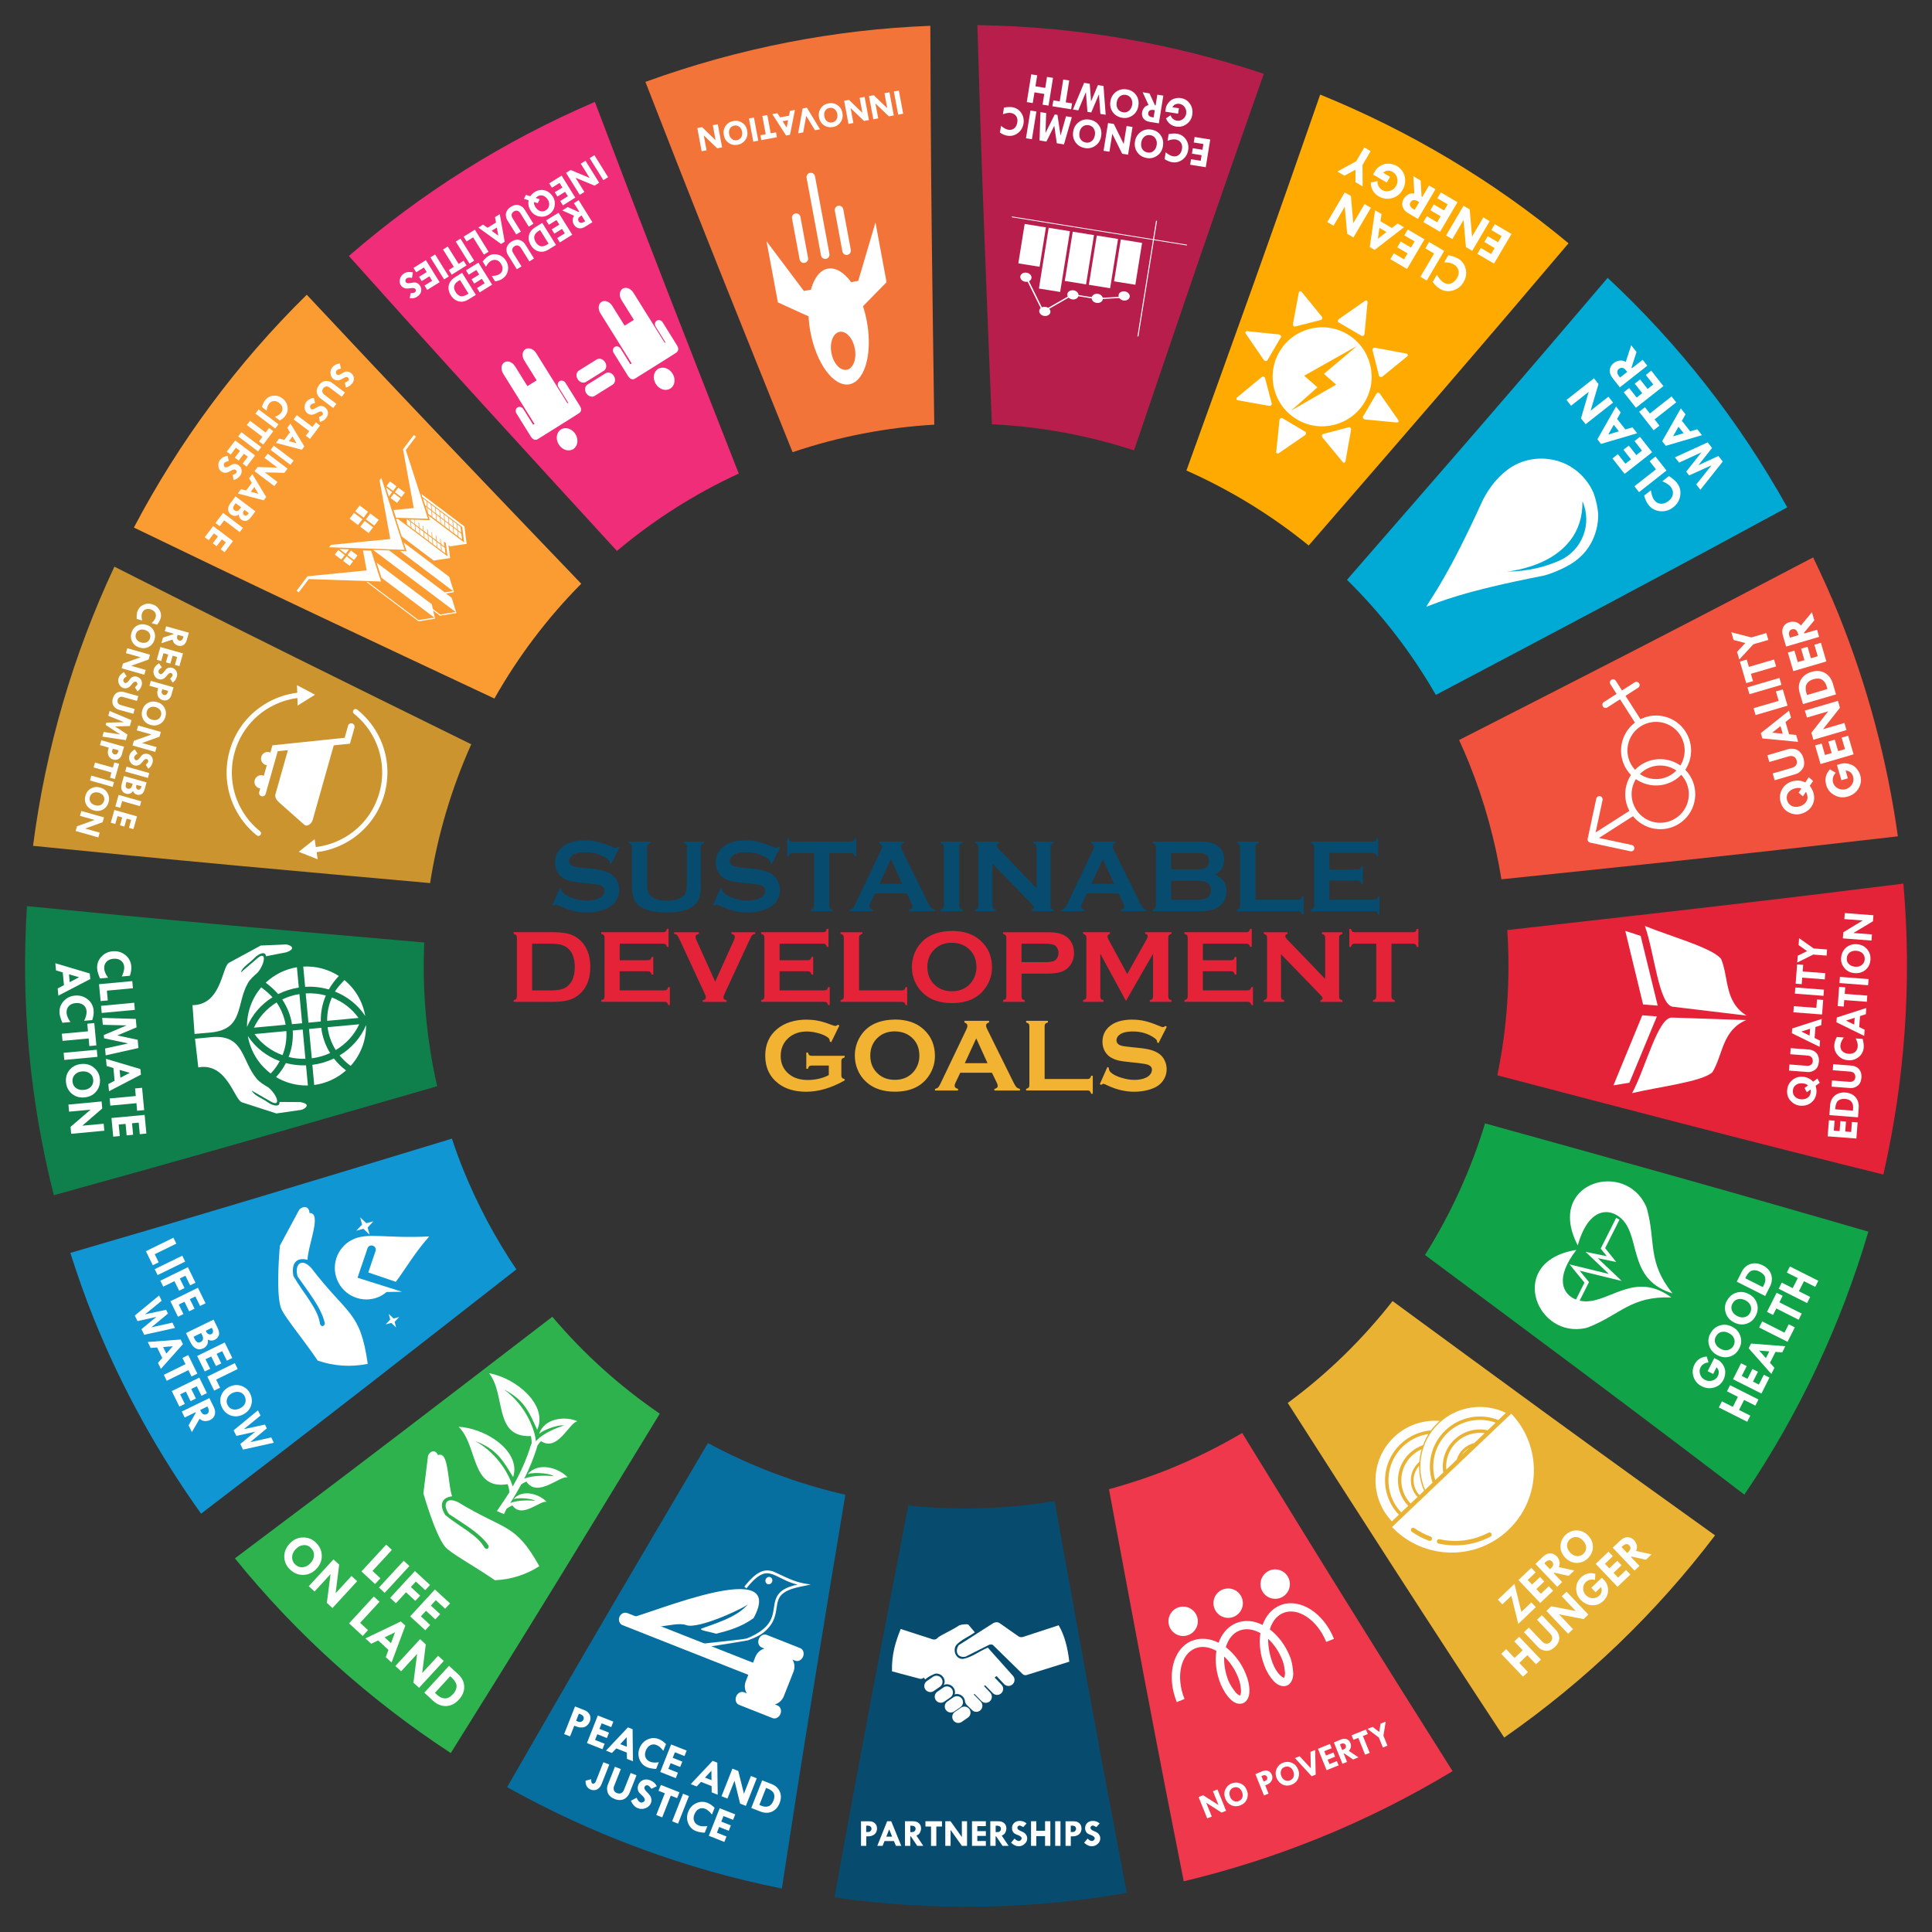 <?xml version="1.0" encoding="UTF-8"?>
<svg id="uuid-55d7ff56-b86c-4f7a-8873-0759302ed45d" data-name="Layer 1" xmlns="http://www.w3.org/2000/svg" width="500" height="500" viewBox="0 0 500 500">
  <rect x="0" y="0" width="500" height="500" fill="#333333" stroke="none"/>
  <g>
    <path d="m153.96,26.37c-23.77,10.2-45.1,23.74-63.67,39.88,9.79,10.94,20.75,23.12,35.32,39.12,9.99,10.97,22.38,24.47,34.05,37.21,9.38-7.89,19.92-14.67,31.53-20.02-6.29-16.06-12.97-33.07-18.33-46.88-7.84-20.19-13.69-35.52-18.91-49.32Z" fill="#f02d79"/>
    <path d="m167.03,21.19c5.33,13.73,11.35,29.09,19.41,49.3,5.46,13.7,12.27,30.59,18.68,46.54,12.11-4.1,24.43-6.41,36.67-7.13-.24-17.32-.51-35.69-.67-50.57-.23-21.58-.31-37.93-.35-52.65-24.61.94-49.44,5.69-73.74,14.51Z" fill="#f27439"/>
    <path d="m79.39,76.28c-18.09,17.77-33.11,38.15-44.74,60.25,13.28,6.43,28.21,13.59,47.94,22.92,13.32,6.3,29.81,14.02,45.36,21.33,6.1-10.78,13.63-20.79,22.47-29.71-12.12-12.66-25.03-26.12-35.42-37.04-14.66-15.42-25.65-27.11-35.61-37.75Z" fill="#fb9c32"/>
    <path d="m252.94,6.51c.43,14.89.96,31.73,1.79,53.84.54,14.54,1.28,32.48,1.97,49.45,12.58.61,24.95,2.89,36.78,6.76,5.64-16.56,11.62-34.17,16.5-48.39,6.92-20.14,12.24-35.32,17.09-49.07-23.74-7.93-48.73-12.28-74.14-12.59Z" fill="#b81e4c"/>
    <path d="m29.6,146.66c-10.67,22.76-17.8,47.13-21.05,72.24,14.75,1.5,31.38,3.14,53.26,5.17,14.55,1.35,32.52,2.95,49.5,4.47,1.94-12.43,5.54-24.51,10.65-35.92-15.51-7.65-31.95-15.72-45.25-22.33-19.35-9.61-33.97-16.98-47.11-23.64Z" fill="#cb942f"/>
    <path d="m341.66,24.49c-4.82,13.87-10.19,29.24-17.42,49.5-5.02,14.07-11.3,31.42-17.19,47.78,11.31,5.03,21.96,11.53,31.64,19.4,11.49-13.26,23.75-27.38,33.6-38.82,13.88-16.12,24.27-28.32,33.64-39.39-19.38-16.13-41.1-29.06-64.27-38.48Z" fill="#fa0"/>
    <path d="m6.98,234.51c-1.59,24.7.64,49.9,6.95,74.81,14.2-3.92,30.08-8.35,51-14.32,14.18-4.05,31.69-9.12,48.21-13.89-2.83-12.39-3.89-24.89-3.34-37.19-17.28-1.52-35.61-3.1-50.44-4.44-21.47-1.95-37.72-3.52-52.37-4.97Z" fill="#0f804c"/>
    <path d="m416.05,71.92c-9.67,11.38-20.58,24.14-35,40.81-9.52,11-21.3,24.51-32.45,37.32,8.84,8.7,16.6,18.68,23,29.79,15.09-7.98,31.06-16.4,43.98-23.28,19.33-10.29,33.96-18.2,46.96-25.26-12.56-22.55-28.31-42.47-46.48-59.39Z" fill="#00aad4"/>
    <path d="m18.2,324.24c1.82,5.66,3.77,11.3,6.03,16.9,7.39,18.32,16.81,35.2,27.81,50.6,11.92-9.09,25.44-19.47,43.07-33.16,11.35-8.81,25.29-19.72,38.52-30.06-5.39-8-10.04-16.66-13.8-25.96-1.06-2.61-2-5.24-2.88-7.88-16.37,4.98-33.68,10.25-47.73,14.47-20.89,6.28-36.79,10.95-51.02,15.1Z" fill="#1096d3"/>
    <path d="m469.25,144.25c-13.14,6.91-27.88,14.6-47.33,24.61-13.02,6.7-29.1,14.89-44.31,22.66.9,1.96,1.77,3.94,2.58,5.96,3.99,9.89,6.74,19.97,8.38,30.08,16.83-1.75,34.61-3.59,49.02-5.14,22.01-2.36,38.78-4.26,53.58-5.98-2.71-19.32-7.76-38.62-15.39-57.54-2.02-5-4.24-9.86-6.54-14.65Z" fill="#f1523d"/>
    <path d="m390.08,240.7c.85,12.71-.04,25.35-2.57,37.59,16.39,4.29,33.69,8.82,47.74,12.45,21.4,5.53,37.71,9.64,52.16,13.23,5.57-24.4,7.43-49.78,5.18-75.29-14.77,1.85-31.35,3.88-53.16,6.41-14.51,1.69-32.4,3.69-49.34,5.61Z" fill="#e42338"/>
    <path d="m142.94,340.78c-13.67,10.49-28.14,21.62-39.9,30.58-17.27,13.17-30.42,23.08-42.25,31.94,16.06,19.84,34.99,36.73,55.87,50.39,7.83-12.51,16.59-26.57,28.02-45.17,7.69-12.53,17.14-28.03,26.07-42.66-10.26-7.01-19.63-15.42-27.81-25.08Z" fill="#2eb24d"/>
    <path d="m384.33,290.73c-3.64,11.98-8.87,23.44-15.55,34.06,13.7,10.19,28.17,20.94,39.89,29.71,17.59,13.17,30.93,23.27,42.77,32.31,14.17-20.91,24.96-43.9,32.09-68.06-14.05-4.08-29.72-8.6-50.48-14.44-14.31-4.04-32.04-8.94-48.72-13.58Z" fill="#10a348"/>
    <path d="m183.21,373.47c-8.5,14.45-17.5,29.66-24.74,42.04-11.26,19.26-19.78,34.01-27.23,47.01,22.15,12.36,46.15,21.23,71.1,26.23,2.29-14.94,4.93-31.9,8.53-54.03,2.27-14.09,5.17-31.41,7.9-47.88-12.41-2.85-24.38-7.34-35.55-13.37Z" fill="#066f9f"/>
    <path d="m360.39,336.72c-7.72,9.85-16.79,18.76-27.12,26.36,9.03,14.09,18.53,28.95,26.3,40.97,12.13,18.79,21.47,33.1,29.72,45.63,21.12-14.7,39.45-32.41,54.56-52.33-12.12-8.67-25.71-18.44-43.49-31.38-11.78-8.58-26.25-19.21-39.97-29.26Z" fill="#e9b233"/>
    <path d="m235.06,389.59c-3.13,16.28-6.44,33.39-9.08,47.3-4.21,22.23-7.34,39.29-10.02,54.17,24.77,3.52,50.27,3.26,75.66-1.17-2.8-14.59-5.9-30.94-9.84-52.47-2.63-14.39-5.81-32.14-8.84-48.93-12.7,2.11-25.43,2.45-37.89,1.1Z" fill="#074b6e"/>
    <path d="m321.47,370.86c-5.98,3.53-12.29,6.66-18.92,9.34-5.14,2.07-10.33,3.78-15.55,5.21,3.11,16.72,6.4,34.39,9.11,48.71,4.11,21.69,7.34,38.18,10.24,52.76,11.68-2.79,23.3-6.47,34.77-11.1,12.25-4.94,23.85-10.8,34.81-17.41-7.82-12.35-16.42-26.02-27.7-44.18-7.93-12.72-17.61-28.5-26.76-43.34Z" fill="#ef384c"/>
    <path d="m304.77,416.06c-1.95.79-2.89,3.01-2.1,4.95.79,1.95,3,2.89,4.95,2.11,1.95-.79,2.89-3.01,2.1-4.95-.79-1.95-3-2.89-4.95-2.11Zm11.65-4.7c-1.95.79-2.89,3.01-2.1,4.96.79,1.95,3,2.89,4.95,2.11.94-.38,1.69-1.11,2.08-2.04.4-.93.41-1.98.03-2.91-.38-.94-1.11-1.68-2.04-2.08s-1.98-.4-2.92-.03Zm12.18-4.92c-.94.38-1.69,1.11-2.08,2.04s-.41,1.98-.03,2.91c.38.94,1.11,1.68,2.04,2.08.93.39,1.98.4,2.91.03,1.95-.79,2.89-3.01,2.1-4.96-.79-1.95-3-2.89-4.95-2.11Zm-20.08,18.16c-2.58,1.04-4.26,3.45-4.93,6.32-.67,2.87-.38,6.26.96,9.58l2-.8c-1.19-2.94-1.41-5.92-.86-8.29.55-2.37,1.82-4.08,3.64-4.81,1.67-.68,3.59-.42,5.47.65-.43,2.66-.07,5.69,1.13,8.66.61,1.4,1.44,2.8,2.4,3.76.45.47.95.83,1.51,1.06.56.23,1.23.31,1.85.06.62-.25,1.05-.78,1.3-1.33.26-.54.34-1.16.36-1.8.04-1.3-.28-2.82-.91-4.37-1.11-2.87-3.11-5.39-5.2-7.01.62-2.08,1.81-3.59,3.49-4.27,1.67-.67,3.59-.42,5.47.65-.43,2.66-.07,5.69,1.12,8.66.53,1.41,1.41,2.81,2.36,3.79.45.47.95.83,1.51,1.06.56.23,1.23.31,1.85.06.62-.25,1.05-.78,1.29-1.33.26-.55.34-1.16.36-1.81-.1-1.6-.36-3.2-.86-4.38-1.2-2.97-3.05-5.4-5.2-7.02.62-2.08,1.82-3.59,3.49-4.26,1.82-.74,3.92-.4,5.97.94,2.04,1.32,3.95,3.62,5.14,6.56l2-.8c-1.34-3.32-3.48-5.96-5.96-7.56-2.48-1.6-5.36-2.17-7.94-1.13-2.2.89-3.74,2.77-4.57,5.09-2.19-1.11-4.62-1.38-6.82-.48-2.2.89-3.74,2.77-4.57,5.09-2.2-1.11-4.62-1.38-6.83-.52Zm19.67-.48c1.45,1.34,2.74,3.17,3.63,5.37.52,1.3.65,2.39.74,3.52,0,.45-.09.8-.16.99-.08.19-.12.19-.12.19,0,0-.06.05-.21-.06-.19-.09-.48-.28-.8-.6-.65-.63-1.36-1.72-1.89-3.04-.8-2.12-1.22-4.42-1.18-6.37Zm-11.38,4.6c1.45,1.34,2.73,3.17,3.62,5.37.52,1.29.67,2.38.75,3.51,0,.45-.09.8-.16.99-.08.19-.12.19-.12.19,0,0-.06.05-.21-.06-.18-.09-.49-.29-.8-.6-.82-1.02-1.51-2.09-1.93-3.03-.89-2.2-1.23-4.41-1.15-6.37Z" fill="#fff"/>
    <path d="m318.71,461.56c-.74.3-1.28.82-1.6,1.58-.34.74-.32,1.53,0,2.35.33.82.87,1.4,1.59,1.73.74.32,1.51.32,2.32,0,.81-.32,1.37-.86,1.68-1.61.3-.76.31-1.53-.04-2.34-.32-.82-.87-1.39-1.62-1.7-.75-.32-1.54-.32-2.33,0Zm13.27-5.35c-.74.3-1.28.82-1.6,1.58-.34.75-.32,1.53,0,2.35.33.82.87,1.39,1.59,1.73.74.32,1.51.32,2.32,0,.81-.32,1.37-.86,1.68-1.62.3-.76.31-1.53-.04-2.34-.32-.82-.87-1.39-1.62-1.7-.75-.32-1.54-.31-2.32,0Zm-21.79,8.86l2.23,5.53,1.19-.48-1.45-3.58,3.99,2.56,1.16-.47-2.23-5.53-1.17.47,1.44,3.56-3.98-2.53s-1.17.48-1.17.47Zm14.7-5.93l2.23,5.53,1.18-.48-.86-2.14.69-.29c.21-.1.45-.27.7-.55.24-.26.4-.57.44-.92.06-.35,0-.68-.13-1-.2-.48-.5-.81-.94-.98-.43-.17-.9-.16-1.41.05,0,0-1.89.76-1.89.78Zm10.25-4.14l4.32,4.69,1.04-.42-.14-6.38-1.21.49.08,4.24-2.89-3.11s-1.2.49-1.21.48Zm5.95-2.4l2.23,5.53,3.11-1.26-.44-1.1-1.92.78-.47-1.14,1.92-.78-.43-1.08-1.92.78-.45-1.12,1.92-.78-.44-1.1s-3.11,1.26-3.12,1.26Zm4.11-1.66l2.23,5.53,1.19-.48-.86-2.14.13-.06,2.3,1.56,1.37-.55-2.48-1.68c.32-.34.5-.68.53-1.05.04-.37,0-.69-.13-.98-.2-.5-.52-.83-.95-1-.44-.16-.94-.13-1.49.08,0,0-1.82.74-1.83.76Zm4.59-1.85l.48,1.18,1.26-.51,1.76,4.36,1.19-.48-1.76-4.36,1.27-.51-.48-1.18s-3.72,1.5-3.72,1.5Zm4.1-1.65l2.96,2.23,1.04,2.59,1.18-.48-1.04-2.59.59-3.65-1.33.54-.34,2.14-1.72-1.3s-1.32.53-1.33.53Zm-27.18,12.11c.28-.14.54-.16.76-.11.2.06.35.21.45.42.08.2.08.39,0,.6-.08.2-.24.33-.43.41l-.46.19-.57-1.42s.26-.12.26-.09Zm20.08-8.1l.27-.13c.28-.14.53-.16.75-.07.21.06.37.18.44.4.21.51,0,.89-.63,1.14l-.26.12s-.58-1.44-.57-1.46Zm-27.59,11.2c.46-.18.9-.17,1.31.03.41.21.72.54.92,1.07.21.52.24,1,.08,1.44-.17.43-.47.73-.93.93-.44.17-.87.17-1.29-.04-.42-.21-.73-.55-.93-1.05-.21-.52-.24-1-.09-1.45.17-.44.45-.76.93-.93Zm13.27-5.35c.46-.18.9-.17,1.3.03.41.21.72.55.92,1.07.21.52.24,1,.08,1.44-.13.44-.48.73-.93.93-.44.18-.87.16-1.29-.04-.42-.21-.73-.55-.93-1.05-.21-.52-.24-1-.09-1.45.14-.45.44-.76.92-.93Z" fill="#fff"/>
    <g>
      <path d="m360.25,395.19c8.1,8.52,21.58,8.86,30.1.76,8.52-8.1,8.86-21.58.76-30.1l-30.85,29.34Zm5.05.35c.2-.2.51-.22.74-.06,1.32.92,2.72,1.64,4.19,2.18.19.07.34.24.37.44.04.2-.04.41-.2.54-.16.13-.38.17-.57.1-1.56-.57-3.06-1.34-4.45-2.32-.14-.1-.24-.25-.25-.43-.02-.17.05-.34.17-.47Zm6.74,2.96c.14-.14.34-.19.54-.15,4.2.93,8.68.38,12.58-1.67.18-.11.41-.11.6,0,.18.11.29.31.28.53-.01.21-.14.4-.34.49-4.15,2.18-8.9,2.77-13.37,1.78-.21-.04-.38-.2-.44-.4s0-.43.15-.58Z" fill="#fff"/>
      <path d="m372.37,368.37c-4.78,4.54-6,11.44-3.57,17.18l1.94-1.85c-1.57-4.63-.44-9.94,3.34-13.54,3.78-3.6,9.15-4.46,13.69-2.66l1.94-1.85c-5.61-2.71-12.57-1.84-17.34,2.71Zm2.3,2.42c-3.41,3.24-4.5,8.03-3.23,12.26l2.07-1.97c-.49-3.02.48-6.22,2.87-8.49s5.63-3.08,8.62-2.44l2.07-1.97c-4.16-1.48-8.99-.63-12.4,2.61Zm2.3,2.42c-2,1.91-2.9,4.55-2.67,7.12l2.68-2.55c.3-1.02.87-1.98,1.7-2.77.83-.79,1.82-1.31,2.86-1.56l2.68-2.55c-2.55-.36-5.24.41-7.25,2.31Zm2.18,2.3c-.31.3-.58.63-.81.97l1.82-1.73c-.36.21-.7.46-1.01.76Z" fill="#fff"/>
      <path d="m360.77,371.92c-6.16,5.86-6.41,15.64-.55,21.8l1.8-1.71c-4.94-5.19-4.73-13.36.46-18.3,2.23-2.12,5-3.29,7.83-3.52.5-.69,1.07-1.33,1.69-1.92.19-.19.39-.37.59-.54-4.21-.32-8.53,1.06-11.82,4.19Zm2.3,2.42c-4.82,4.59-5.02,12.26-.43,17.08l1.8-1.71c-3.67-3.85-3.51-9.91.34-13.58,1.03-.98,2.23-1.69,3.49-2.13.37-1,.83-1.96,1.4-2.86-2.4.34-4.71,1.4-6.59,3.19Zm2.3,2.42c-3.49,3.32-3.63,8.87-.31,12.36l1.8-1.71c-2.4-2.52-2.29-6.47.22-8.86.08-.08.16-.15.24-.22.09-1.1.29-2.2.6-3.26-.92.4-1.78.96-2.55,1.69Zm1.9,2.59c-1.94,2.13-1.93,5.46.09,7.58l1.19-1.13c-.9-2.03-1.31-4.25-1.27-6.46Z" fill="#fff"/>
    </g>
    <g>
      <path d="m409.18,408.21c-.82.78-1.24,1.73-1.26,2.87-.02,1.14.37,2.12,1.15,2.95.83.87,1.81,1.34,2.93,1.4,1.13.06,2.1-.3,2.92-1.08.45-.43.8-.96,1.05-1.59.24-.63.28-1.3.12-2.01-.16-.71-.43-1.26-.8-1.66l-.73-.77-2.73,2.6,1.1,1.16,1.4-1.34c.2.5.24.94.12,1.3-.11.36-.3.67-.57.92-.48.46-1.06.67-1.74.65-.68-.03-1.26-.3-1.74-.81-.46-.48-.68-1.05-.68-1.73,0-.68.25-1.24.71-1.68.29-.27.63-.45,1.04-.55.4-.1.84-.08,1.31.06l.09-1.6c-1.43-.38-2.66-.07-3.7.92Zm-20.66,19.8l5.63,5.92,1.28-1.21-2.24-2.36,2.1-2,2.24,2.36,1.27-1.21-5.63-5.92-1.27,1.21,2.17,2.28-2.1,2-2.17-2.28-1.28,1.21Zm5.88-5.59l3.71,3.9c.48.5,1.11.8,1.92.89.81.09,1.61-.25,2.43-1.02.45-.43.76-.91.94-1.44.18-.54.19-1.07.02-1.6-.17-.53-.42-.96-.74-1.3l-3.65-3.84-1.25,1.19,3.39,3.56c.36.38.54.76.54,1.15,0,.39-.17.75-.52,1.08-.3.29-.65.42-1.03.39-.38-.03-.73-.21-1.05-.55l-3.45-3.62-1.26,1.2Zm5.8-5.52l5.63,5.92,1.27-1.21-3.65-3.84,6.37,1.25,1.24-1.17-5.63-5.92-1.25,1.19,3.62,3.81-6.34-1.22-1.26,1.19Zm12.78-12.16l5.63,5.92,3.33-3.17-1.12-1.17-2.06,1.96-1.17-1.23,2.06-1.96-1.1-1.16-2.06,1.96-1.14-1.19,2.06-1.96-1.12-1.17-3.33,3.17Zm4.4-4.19l5.63,5.92,1.28-1.21-2.18-2.29.14-.14,3.71.83,1.46-1.39-4-.89c.25-.59.29-1.12.14-1.6-.15-.48-.37-.87-.66-1.18-.51-.53-1.08-.79-1.73-.77-.64.01-1.26.3-1.85.87l-1.95,1.85Zm2.29-.17l.29-.28c.31-.29.61-.45.9-.48.3-.04.55.06.76.28.52.54.45,1.13-.22,1.76l-.28.26-1.47-1.54Z" fill="#fff"/>
      <path d="m405.11,397.28c-.79.76-1.21,1.69-1.25,2.82-.04,1.12.36,2.12,1.19,2.99.84.88,1.81,1.34,2.91,1.39,1.1.04,2.09-.35,2.95-1.17.86-.82,1.31-1.79,1.33-2.91.02-1.12-.38-2.11-1.21-2.98-.83-.88-1.81-1.33-2.93-1.35-1.12-.03-2.12.38-3,1.21Zm-17.46,16.72l1.15,1.21,2.34-2.22,1.79,7.27,4.55-4.33-1.17-1.23-2.58,2.45-1.79-7.24-4.3,4.09Zm5.33-5.07l5.63,5.92,3.34-3.17-1.12-1.17-2.06,1.96-1.17-1.23,2.06-1.96-1.1-1.16-2.06,1.96-1.14-1.19,2.06-1.96-1.12-1.17-3.34,3.17Zm4.4-4.19l5.63,5.92,1.28-1.22-2.18-2.29.14-.14,3.71.83,1.46-1.39-4-.89c.25-.59.29-1.12.14-1.6-.15-.48-.37-.87-.66-1.18-.51-.53-1.08-.79-1.73-.77-.64.01-1.26.3-1.85.87l-1.95,1.86Zm2.29-.17l.29-.28c.31-.29.61-.45.91-.48.3-.04.55.06.76.28.52.54.45,1.13-.22,1.76l-.28.26-1.47-1.54Zm6.61-6.17c.51-.46,1.07-.67,1.68-.62.62.05,1.19.35,1.71.9.53.56.81,1.16.83,1.79.02.63-.22,1.18-.72,1.65-.47.45-1.03.65-1.67.6-.64-.05-1.21-.34-1.71-.87-.53-.56-.81-1.16-.84-1.8-.03-.64.2-1.19.71-1.66Z" fill="#fff"/>
    </g>
    <g>
      <path d="m398.19,329.3c-1.15,2.18-1.26,4.67-.56,6.97,1.46,4.8,6.42,8.78,12.71,7.44.23-.06.46-.13.69-.21,8.25-3.19,10.98-8.12,21.52-7.72-9.12-6.7-15.41.78-21.85,1.01-.62.02-1.27-.04-1.89-.19l2.42-4.8-2.42-2.95,10.89,2.66-6.21-5.9,4.79.99-2.87-3.59,3.72-7.38-.87-.44-4,7.94,1.57,1.97-5.49-1.13,6.03,5.73-10.17-2.48,3.86,4.72-2.2,4.38c-3.38-1.33-5.6-5.45.1-12.84-4.65.74-7.61,2.61-9.22,4.92-.21.3-.39.6-.56.92Z" fill="#fff"/>
      <path d="m407.19,310.97c1.07-2.23,3-3.79,5.26-4.6,4.73-1.69,10.88-.07,13.54,5.79.09.22.17.45.24.68,2.35,8.53.01,13.65,6.61,21.89-10.81-3.34-8.54-12.85-12.19-18.16-2.53-3.68-9.11-5.65-12.33,5.73-2.17-4.18-2.43-7.67-1.53-10.34.12-.34.25-.68.4-.99Z" fill="#fff"/>
    </g>
    <g>
      <path d="m438.51,353.2c-.51,1.01-.58,2.06-.22,3.15.37,1.08,1.06,1.88,2.09,2.4,1.08.55,2.17.66,3.26.33,1.09-.33,1.89-1,2.4-2.02.28-.56.43-1.18.45-1.86.02-.68-.17-1.33-.56-1.95-.39-.62-.84-1.05-1.33-1.3l-.95-.48-1.71,3.39,1.43.72.88-1.74c.36.41.55.81.56,1.19.01.38-.06.74-.22,1.06-.3.6-.78,1-1.43,1.2-.65.2-1.29.14-1.93-.18-.59-.3-1-.77-1.23-1.41-.22-.65-.19-1.26.1-1.83.18-.35.45-.64.8-.87.35-.23.77-.36,1.26-.39l-.46-1.55c-1.48.12-2.55.83-3.2,2.12Zm4.06-7.99c-.5.99-.57,2.02-.22,3.1.34,1.07,1.06,1.88,2.15,2.43,1.09.55,2.17.66,3.23.33,1.06-.34,1.86-1.04,2.4-2.11.54-1.07.63-2.14.27-3.21-.36-1.07-1.08-1.87-2.15-2.41-1.09-.55-2.16-.64-3.23-.29-1.07.35-1.88,1.08-2.43,2.17Zm4.28-8.49c-.5.99-.57,2.02-.22,3.1.34,1.07,1.06,1.88,2.15,2.43,1.09.55,2.17.66,3.23.33,1.06-.34,1.86-1.04,2.4-2.11.54-1.07.63-2.14.27-3.2-.36-1.06-1.07-1.87-2.15-2.41-1.09-.55-2.16-.64-3.23-.29-1.07.35-1.88,1.08-2.43,2.17Zm2.63-5.02l7.35,3.7,1.2-2.37c.56-1.12.68-2.18.35-3.19-.33-1.01-1.05-1.8-2.16-2.36-1.11-.56-2.16-.68-3.17-.37-1,.31-1.78,1-2.32,2.08l-1.26,2.51Zm-5.4,14.18c.32-.61.78-1,1.38-1.16.6-.16,1.25-.07,1.93.27.69.35,1.16.82,1.39,1.42.23.59.19,1.19-.12,1.81-.3.59-.75.96-1.38,1.13-.62.17-1.26.09-1.92-.24-.69-.35-1.16-.82-1.41-1.42-.25-.6-.21-1.2.11-1.81Zm4.28-8.49c.32-.61.78-1,1.38-1.16.6-.16,1.25-.07,1.93.27.69.35,1.16.82,1.39,1.42.23.59.19,1.19-.12,1.81-.3.59-.76.97-1.38,1.13-.62.17-1.26.09-1.91-.24-.69-.35-1.16-.82-1.41-1.42-.25-.6-.21-1.2.11-1.81Zm3.32-6.58l.29-.58c.17-.35.42-.68.75-.99.32-.32.73-.49,1.2-.5.47-.02.95.1,1.43.34.83.42,1.32.92,1.46,1.52.14.6.05,1.22-.28,1.87l-.32.63-4.54-2.29Z" fill="#fff"/>
      <path d="m444.83,364.25l7.35,3.7.8-1.58-2.92-1.47,1.31-2.6,2.92,1.47.8-1.58-7.35-3.7-.8,1.58,2.83,1.43-1.31,2.6-2.83-1.43-.8,1.58Zm3.68-7.3l7.35,3.7,2.08-4.14-1.46-.73-1.29,2.55-1.52-.77,1.29-2.55-1.43-.72-1.29,2.55-1.48-.75,1.29-2.55-1.46-.73-2.08,4.14Zm4.04-8.02l5.87,6.65.8-1.59-1.15-1.3,1.42-2.82,1.75.13.8-1.59-8.87-.7-.62,1.23Zm2.71-5.37l7.35,3.7,1.89-3.74-1.58-.8-1.09,2.17-5.77-2.91-.79,1.57Zm2.04-4.04l1.56.79.84-1.68,5.79,2.92.8-1.59-5.79-2.92.85-1.68-1.56-.79-2.49,4.94Zm3.02-5.99l7.35,3.7.8-1.59-2.92-1.47,1.31-2.6,2.92,1.47.8-1.58-7.35-3.7-.8,1.58,2.83,1.43-1.31,2.6-2.83-1.43-.8,1.59Zm-5.04,16l2.61.21-.88,1.74-1.73-1.95Z" fill="#fff"/>
    </g>
    <g>
      <path d="m425.7,239.65c2.44,6.8,3.61,20.62,7.28,20.9l19.03,2.28c-5.75-3.57-4.56-9.69-6.57-14.63-2.16-2.86-13.15-5.87-19.74-8.56Z" fill="#fff"/>
      <polygon points="425.23 259.96 420.62 240.91 424.6 242.21 429.01 260.25 425.23 259.96" fill="#fff"/>
      <path d="m422.39,282.9c3.45-6.35,6.71-19.83,10.37-19.55l19.16.64c-6.23,2.65-5.98,8.88-8.72,13.46-2.57,2.5-13.89,3.8-20.81,5.45Z" fill="#fff"/>
      <polygon points="425.02 262.76 417.56 280.88 421.69 280.2 428.8 263.05 425.02 262.76" fill="#fff"/>
    </g>
    <g>
      <path d="m474.72,270.44c-.08,1.02.23,1.91.92,2.68.69.76,1.57,1.19,2.64,1.27,1.05.08,1.97-.2,2.76-.84.78-.64,1.21-1.46,1.29-2.46.04-.58-.04-1.31-.27-2.21l-1.8-.14c.39.81.56,1.49.52,2.05-.05.64-.29,1.13-.71,1.48-.43.35-.97.5-1.64.45-.7-.05-1.24-.28-1.63-.67-.39-.39-.56-.89-.51-1.49s.34-1.29.89-2.05l-1.81-.14c-.39.72-.61,1.41-.66,2.07Zm1.75-22.55c-.08.99.22,1.88.88,2.66.66.78,1.53,1.21,2.63,1.29,1.1.08,2.04-.19,2.81-.84.77-.65,1.19-1.51,1.28-2.59.08-1.08-.21-2-.87-2.77-.66-.77-1.54-1.19-2.63-1.28-1.1-.08-2.03.21-2.8.87-.77.66-1.2,1.55-1.29,2.65Zm-3.45,46.19l7.41.57.32-4.17-1.47-.11-.2,2.58-1.54-.12.2-2.58-1.45-.11-.2,2.58-1.5-.11.2-2.58-1.47-.11-.32,4.17Zm.42-5.49l7.41.57.18-2.39c.09-1.13-.18-2.06-.8-2.79-.62-.73-1.49-1.14-2.61-1.23-1.11-.09-2.04.18-2.77.78-.73.61-1.14,1.45-1.22,2.53l-.19,2.53Zm.56-7.37l4.88.37c.62.05,1.24-.14,1.84-.57.6-.43.94-1.15,1.02-2.17.04-.56-.04-1.08-.25-1.55-.21-.47-.53-.84-.96-1.09-.44-.25-.87-.4-1.29-.43l-4.8-.37-.12,1.57,4.45.34c.47.04.83.18,1.07.45.24.26.34.61.31,1.05-.03.38-.18.68-.46.89-.27.21-.62.3-1.04.27l-4.53-.35-.12,1.58Zm1.27-16.66l7.18,3.53.12-1.6-1.41-.69.22-2.84,1.5-.49.12-1.6-7.64,2.46-.09,1.24Zm.32-4.18l1.57.12.13-1.69,5.84.45.12-1.6-5.84-.45.13-1.7-1.57-.12-.38,4.98Zm.46-5.97l7.41.57.12-1.59-7.41-.57-.12,1.59Zm.88-11.56l7.41.57.12-1.59-4.8-.37,5.06-3.04.12-1.55-7.41-.57-.12,1.56,4.76.36-5.02,3.05-.12,1.57Zm-1.98,44.25l.05-.59c.03-.35.12-.71.29-1.08.16-.38.44-.65.83-.83.39-.17.82-.24,1.31-.21.84.06,1.42.32,1.74.77.33.45.46,1,.41,1.65l-.05.63s-4.58-.35-4.58-.35Zm3-39.16c.06-.62.31-1.1.76-1.44.45-.34,1.01-.49,1.7-.44.7.05,1.25.29,1.65.71.4.41.57.93.52,1.55-.05.59-.3,1.07-.76,1.42-.46.35-1.02.51-1.68.45-.7-.05-1.25-.29-1.66-.7-.41-.41-.59-.93-.53-1.55Zm-.21,16.19l2.25-.73-.13,1.76-2.12-1.03Z" fill="#fff"/>
      <path d="m462.51,282.13c-.09,1.13.22,2.06.93,2.8.7.74,1.53,1.14,2.47,1.22,1.14.09,2.1-.19,2.89-.84.78-.65,1.21-1.52,1.3-2.62.04-.49-.04-1.06-.22-1.7l1.07-.75-.6-1.13-1.12.83c-.7-.77-1.59-1.19-2.67-1.27-1.06-.08-1.97.21-2.75.88-.78.66-1.21,1.52-1.29,2.58Zm.48-5.06l4.88.37c.62.05,1.24-.14,1.84-.57.6-.43.94-1.15,1.02-2.17.04-.56-.04-1.08-.25-1.55-.21-.47-.53-.84-.96-1.09-.44-.25-.87-.4-1.29-.43l-4.8-.37-.12,1.57,4.45.34c.47.04.83.18,1.07.45.24.26.34.61.31,1.05-.03.38-.18.68-.46.89-.27.21-.62.31-1.04.27l-4.53-.35-.12,1.57Zm.74-9.68l7.18,3.53.12-1.6-1.41-.69.22-2.84,1.5-.49.12-1.6-7.64,2.46-.09,1.24Zm.41-5.41l7.41.57.29-3.77-1.6-.12-.17,2.18-5.82-.44-.12,1.59Zm.37-4.83l7.41.57.12-1.59-7.41-.57-.12,1.59Zm.2-2.57l1.57.12.13-1.69,5.84.45.12-1.6-5.84-.45.13-1.7-1.57-.12-.38,4.99Zm.42-5.48l4.13-2.06,3.46.27.12-1.58-3.46-.27-3.77-2.66-.14,1.78,2.2,1.57-2.41,1.19-.14,1.77Zm-1.14,33.15c.05-.62.3-1.11.76-1.45.45-.34,1.04-.49,1.76-.43.62.05,1.09.23,1.39.55l-.9.65.6,1.1.99-.71c.02.29.02.55,0,.76-.04.56-.3,1.02-.76,1.35-.47.34-1.04.48-1.72.43-.67-.05-1.2-.29-1.59-.7-.4-.42-.57-.93-.52-1.53Zm2.21-15.29l2.25-.72-.13,1.76-2.12-1.03Z" fill="#fff"/>
    </g>
    <path d="m411.01,217.72c.12.18.31.3.52.35l10.41,2.23c.3.07.61-.02.81-.24.21-.22.28-.54.18-.83-.1-.29-.34-.5-.64-.55l-8.49-1.82,8.82-5.63c2.86,3.54,8,4.45,11.93,1.95,4.21-2.69,5.45-8.3,2.76-12.51-.34-.53-.73-1.02-1.15-1.45,1.9-2.89,2.05-6.75.07-9.86-2.51-3.94-7.59-5.28-11.68-3.23l-3.87-6.05,3.28-2.1c.25-.16.39-.45.38-.74-.02-.3-.19-.56-.46-.7-.27-.13-.58-.11-.83.05l-3.28,2.1-1.6-2.49c-.16-.26-.44-.41-.74-.4-.3.01-.57.19-.71.45-.14.27-.12.59.05.84l1.6,2.49-3.28,2.1c-.19.12-.33.31-.38.53-.05.22,0,.45.12.64.25.38.77.49,1.15.23l3.28-2.1,3.86,6.03c-3.74,2.82-4.73,8.11-2.18,12.11.34.54.73,1.02,1.15,1.45-1.78,2.72-2.02,6.29-.4,9.28l-8.75,5.59,1.8-8.4c.06-.29-.04-.59-.26-.79-.22-.2-.53-.27-.81-.17-.28.09-.5.33-.56.62l-2.23,10.41c-.05.22,0,.45.14.63Zm12.42-8.21c-1.59-2.48-1.51-5.54-.06-7.88,2.92,2.05,6.9,2.26,10.09.23.61-.39,1.16-.84,1.64-1.35.29.32.56.66.8,1.04,2.21,3.45,1.2,8.01-2.25,10.22-3.45,2.2-8.01,1.2-10.22-2.25Zm-1.08-11.31c-2.21-3.45-1.2-8.01,2.25-10.22,3.45-2.2,8.01-1.2,10.22,2.25,1.59,2.48,1.51,5.54.06,7.88-2.92-2.05-6.91-2.26-10.09-.23-.62.39-1.16.84-1.64,1.35-.29-.32-.56-.66-.79-1.03Zm2.05,2.13c.37-.4.81-.73,1.27-1.05,2.58-1.65,5.79-1.5,8.17.13-.37.4-.81.73-1.27,1.05-2.58,1.65-5.79,1.5-8.17-.13Z" fill="#fff"/>
    <g>
      <path d="m472.61,203.15c.35,1.18,1.06,2.06,2.16,2.65,1.09.59,2.24.7,3.43.35,1.26-.37,2.2-1.08,2.82-2.15.62-1.06.75-2.19.41-3.37-.19-.65-.53-1.25-1.02-1.81-.49-.55-1.12-.92-1.89-1.12-.77-.2-1.44-.21-2.01-.05l-1.11.32,1.16,3.95,1.67-.49-.59-2.03c.59.06,1.03.24,1.32.53.29.29.5.63.61,1.01.2.7.12,1.36-.24,2.01-.37.64-.92,1.07-1.65,1.29-.69.2-1.36.13-2.02-.21-.65-.35-1.08-.85-1.27-1.52-.12-.41-.12-.84-.01-1.28.11-.44.34-.86.71-1.24l-1.51-.89c-1.08,1.19-1.4,2.54-.96,4.05Zm-1.46-5.42l8.56-2.51-1.41-4.82-1.69.5.87,2.97-1.77.52-.87-2.97-1.67.49.87,2.97-1.73.51-.87-2.97-1.69.5,1.41,4.82Zm-1.84-6.28l8.56-2.51-.54-1.84-5.54,1.62,4.39-5.55-.52-1.79-8.56,2.51.53,1.81,5.5-1.61-4.35,5.55.53,1.81Zm-2.71-9.23l8.56-2.51-.81-2.77c-.38-1.3-1.08-2.23-2.08-2.79-1.01-.56-2.16-.65-3.45-.27-1.29.38-2.21,1.06-2.77,2.05-.56.99-.66,2.11-.3,3.36l.86,2.92Zm-2.5-8.53l8.56-2.51-1.41-4.82-1.69.5.87,2.97-1.77.52-.87-2.97-1.67.49.87,2.97-1.73.51-.87-2.97-1.69.5,1.41,4.82Zm-1.87-6.36l8.56-2.51-.54-1.84-3.31.97-.06-.21,2.66-3.19-.62-2.11-2.86,3.44c-.45-.53-.94-.84-1.48-.93-.54-.09-1.03-.07-1.47.06-.77.23-1.31.65-1.61,1.29-.31.63-.33,1.37-.08,2.23,0,0,.83,2.82.83,2.82Zm.98-2.31l-.12-.42c-.13-.44-.13-.82-.02-1.12.11-.31.33-.51.65-.6.79-.23,1.32.14,1.6,1.1l.12.4-2.23.65Zm4.45,14.86l-.2-.68c-.12-.4-.17-.85-.14-1.34.02-.49.21-.92.58-1.28.36-.36.82-.62,1.38-.79.96-.28,1.73-.24,2.28.12.56.37.94.93,1.17,1.68l.21.73-5.29,1.55Z" fill="#fff"/>
      <path d="m460.84,207.62c.37,1.26,1.09,2.14,2.16,2.66,1.07.51,2.13.62,3.18.31,1.27-.37,2.2-1.07,2.79-2.09.58-1.02.69-2.15.33-3.37-.16-.55-.47-1.14-.93-1.76l.85-1.26-1.12-.98-.88,1.37c-1.07-.54-2.21-.64-3.42-.28-1.18.35-2.06,1.04-2.63,2.09-.57,1.04-.68,2.15-.34,3.33Zm-1.56-5.69l5.45-1.6c.7-.2,1.29-.66,1.77-1.37.48-.71.55-1.63.22-2.77-.18-.63-.48-1.15-.9-1.58-.42-.43-.91-.69-1.49-.79-.58-.09-1.11-.07-1.58.07l-5.36,1.57.51,1.75,4.98-1.46c.53-.15.97-.14,1.34.05.36.19.62.52.76,1.01.12.42.08.81-.13,1.15-.21.34-.55.59-1.02.73l-5.06,1.48.52,1.76Zm-3.17-10.82l9.25.88-.52-1.79-1.82-.17-.93-3.17,1.43-1.15-.53-1.79-7.29,5.81.4,1.38Zm-1.77-6.05l8.28-2.43-1.24-4.21-1.78.52.72,2.44-6.5,1.9.52,1.77Zm-1.58-5.4l8.28-2.43-.52-1.78-8.28,2.43.52,1.78Zm-.84-2.87l1.76-.52-.55-1.89,6.52-1.91-.52-1.79-6.52,1.91-.56-1.9-1.76.52,1.63,5.57Zm-1.79-6.12l3.64-3.93,3.87-1.13-.52-1.77-3.87,1.13-5.18-1.34.58,1.99,3.03.8-2.13,2.28.58,1.97Zm12.38,36.46c-.2-.7-.13-1.33.23-1.89.35-.56.93-.96,1.73-1.19.7-.2,1.28-.2,1.73.02l-.71,1.08,1.11.95.78-1.18c.15.31.25.58.32.82.18.63.09,1.22-.27,1.78-.37.56-.94.95-1.7,1.17-.75.22-1.42.18-2.02-.11-.6-.29-1-.77-1.2-1.45Zm-3.87-17.51l2.15-1.71.58,1.96-2.72-.25Z" fill="#fff"/>
    </g>
    <path d="m369.13,157.02c3.25-1.17,9.23-3.93,30.17-8,.36-.08.71-.18,1.05-.28,2.89-.95,5.37-2.14,7.38-3.57.54-.42,1.05-.87,1.55-1.34,2.88-2.8,4.41-6.84,4.33-10.84-.13-1.66-.51-3.45-1.18-5.36-.51-1.19-1.18-2.31-1.98-3.33-.87-1.1-1.88-2.09-3.03-2.9-4.64-3.4-11.36-3.63-16.23-.55-3.23,2.03-5.66,5.13-7.4,8.49-9.14,20.07-13.01,24.73-14.68,27.69Zm20.75-9.1s19.88-1.48,19.66-18.19c2.59,5.89-.08,12.76-5.96,15.35-3.6,1.59-8.05,2.82-13.69,2.84Z" fill="#fff"/>
    <g>
      <path d="m426.62,130.66c.77.98,1.78,1.52,3.03,1.64,1.25.12,2.38-.23,3.41-1.04,1.01-.8,1.61-1.8,1.79-3.03.17-1.22-.11-2.31-.87-3.27-.44-.56-1.12-1.14-2.06-1.76l-1.72,1.36c1.02.41,1.73.88,2.16,1.41.48.61.67,1.25.58,1.91-.1.67-.46,1.25-1.1,1.75-.67.53-1.34.78-2.01.74-.67-.03-1.23-.34-1.69-.92-.45-.58-.75-1.44-.89-2.57l-1.74,1.37c.25.97.62,1.77,1.11,2.4Zm-2.44-3.29l7.11-5.6-2.85-3.62-1.53,1.21,1.65,2.1-5.58,4.39,1.2,1.52Zm-3.72-4.73l7.11-5.6-3.15-4-1.41,1.11,1.94,2.47-1.47,1.16-1.94-2.47-1.39,1.09,1.94,2.47-1.44,1.13-1.94-2.47-1.41,1.11,3.15,4Zm-6.11-7.76l9.35-2.75-1.21-1.53-1.84.54-2.15-2.73.94-1.68-1.21-1.54-4.83,8.5.93,1.19Zm-4-5.09l7.11-5.6-1.2-1.53-4.61,3.62,2.04-6.89-1.17-1.49-7.11,5.6,1.18,1.5,4.57-3.6-2,6.87,1.19,1.51Zm5.87,2.66l1.42-2.51,1.33,1.69-2.75.82Z" fill="#fff"/>
      <path d="m440.07,126.74l5.78-7.29-1.13-1.44-5.18,2.39,3.54-4.47-1.14-1.45-8.47,3.88,1.07,1.37,5.79-2.67-3.95,5.01.77.97,5.79-2.62-3.95,4.96,1.07,1.37Zm-8.95-11.37l9.35-2.75-1.21-1.53-1.84.54-2.15-2.73.94-1.68-1.21-1.54-4.83,8.5.93,1.19Zm-3.16-4.02l1.51-1.19-1.27-1.62,5.6-4.41-1.21-1.53-5.6,4.41-1.28-1.63-1.51,1.19,3.76,4.78Zm-4.58-5.82l7.11-5.6-3.15-4.01-1.41,1.11,1.94,2.47-1.47,1.16-1.94-2.47-1.39,1.09,1.94,2.47-1.44,1.13-1.94-2.47-1.41,1.11,3.15,4.01Zm-4.16-5.29l7.11-5.6-1.21-1.53-2.75,2.17-.14-.17,1.3-4.01-1.38-1.76-1.4,4.32c-.62-.33-1.21-.44-1.75-.32-.54.12-1,.32-1.36.61-.64.5-.98,1.11-1.03,1.82-.05.71.2,1.42.76,2.13l1.84,2.34Zm.05-2.54l-.28-.35c-.29-.37-.44-.72-.44-1.05,0-.33.12-.6.39-.81.65-.51,1.3-.37,1.92.43l.26.33-1.85,1.46Zm13.71,15.23l1.42-2.5,1.32,1.68-2.75.82Z" fill="#fff"/>
    </g>
    <path d="m330.52,117.32c.06.03.11.03.16.05.1,0,.18-.02.27-.09l3.39-2.33,3.39-2.33c.32-.23.37-.72.08-.89l-2.97-1.76-2.97-1.76c-.29-.17-.7.11-.74.51l-.42,4.1-.42,4.1c-.04.2.07.37.22.42Zm-10.36-13.78c.05.06.12.03.18.05l4.05.72,4.05.72c.39.08.78-.25.69-.57l-.88-3.34-.88-3.34c-.1-.32-.56-.43-.88-.16l-3.17,2.62-3.17,2.62c-.08.09-.14.15-.14.24-.06.17.04.33.15.44Zm27.43,16.14s.07.06.13.04c.23.07.44-.08.49-.36l.72-4.05.72-4.05c.06-.39-.24-.78-.57-.69l-3.34.88-3.34.88c-.32.09-.41.58-.15.89l2.62,3.17,2.62,3.17c.05.06.09.06.09.12Zm-11.92-11.12c6.1,3.59,13.95,1.55,17.54-4.55,3.59-6.1,1.55-13.95-4.54-17.54-6.1-3.59-13.95-1.55-17.54,4.54-3.59,6.1-1.55,13.95,4.54,17.54Zm-1.51-2.29l6.78-6.03-3.41-3.01,13.7-7.71-8.6,7.23,3.16,2.79s-11.63,6.73-11.63,6.73Zm18.86,2.21c.07.06.17.09.28.08l4.09.39,4.09.39c.1.03.2-.02.28-.06.21-.1.27-.37.1-.6l-2.36-3.38-2.36-3.38c-.24-.32-.72-.38-.89-.09l-1.75,2.98-1.75,2.98c-.13.21,0,.5.26.69Zm-25.71-15.13c.24.14.55.12.68-.1l1.75-2.98,1.75-2.98c.17-.29-.09-.7-.51-.74l-4.1-.42-4.1-.42c-.27-.03-.48.14-.48.37-.04.09.04.18.1.27l2.33,3.39,2.33,3.39c.05.09.13.15.24.22Zm7.59-8.89c.08.06.19.06.29.04l3.35-.85,3.35-.85c.32-.09.42-.57.18-.88l-2.6-3.19-2.6-3.19c-.17-.21-.43-.24-.6-.07-.09.04-.1.15-.14.25l-.75,4.04-.75,4.04c-.05.27.06.54.27.66Zm22.19,13.04c.21.11.49.1.7-.06l3.19-2.6,3.19-2.6c.21-.17.25-.43.06-.61-.08-.06-.15-.11-.26-.13l-4.04-.75-4.04-.75c-.39-.07-.78.24-.7.57l.85,3.35.85,3.35c.04.1.1.17.19.23,0,0,0,0,.02,0Zm-10.65-14.06l2.98,1.74,2.98,1.74c.29.16.7-.12.74-.51l.39-4.09.39-4.09c.04-.1,0-.2-.05-.28-.13-.2-.38-.24-.6-.1l-3.38,2.36-3.38,2.36c-.32.23-.37.72-.08.89Z" fill="#fff"/>
    <g>
      <path d="m372.65,74.76c1.05.62,2.17.76,3.36.42,1.18-.34,2.1-1.06,2.76-2.17.64-1.09.83-2.23.55-3.41-.28-1.18-.93-2.07-1.96-2.68-.6-.35-1.44-.65-2.52-.88l-1.09,1.86c1.08,0,1.9.18,2.48.52.66.39,1.06.9,1.22,1.54.15.64.02,1.31-.38,2-.43.73-.95,1.19-1.58,1.4-.63.21-1.25.13-1.87-.24-.62-.37-1.2-1.05-1.74-2.04l-1.1,1.88c.57.8,1.2,1.4,1.88,1.8Zm-3.41-2.15l4.52-7.68-3.91-2.3-.97,1.65,2.26,1.33-3.54,6.02,1.64.97Zm-5.1-3l4.52-7.68-4.32-2.54-.9,1.52,2.66,1.57-.94,1.59-2.66-1.57-.88,1.5,2.66,1.57-.91,1.55-2.66-1.57-.89,1.52,4.32,2.54Zm-8.38-4.93l7.59-5.87-1.65-.97-1.49,1.16-2.94-1.73.26-1.88-1.66-.98-1.38,9.52,1.28.75Zm-5.49-3.23l4.52-7.68-1.65-.97-2.92,4.97-.6-7.04-1.6-.94-4.52,7.68,1.62.95,2.9-4.93.63,7.01,1.63.96Zm6.32.34l.41-2.81,1.82,1.07-2.23,1.74Z" fill="#fff"/>
      <path d="m356.84,50.83c1.06.62,2.18.77,3.38.46,1.2-.32,2.11-1.02,2.74-2.09.67-1.13.86-2.29.58-3.49-.28-1.2-.95-2.11-2.01-2.73-.58-.34-1.24-.55-1.97-.62-.73-.06-1.45.09-2.14.47-.7.38-1.2.83-1.5,1.34l-.58.99,3.54,2.09.88-1.5-1.82-1.07c.47-.36.91-.53,1.33-.52.41.01.79.12,1.13.32.62.37,1.02.91,1.2,1.63.17.72.06,1.41-.33,2.07-.36.62-.9,1.03-1.61,1.22-.71.19-1.37.11-1.97-.24-.37-.22-.67-.52-.89-.92-.22-.39-.33-.86-.33-1.39l-1.71.38c.03,1.61.72,2.81,2.07,3.6Zm29.81,17.4l4.52-7.68-4.32-2.54-.89,1.52,2.66,1.57-.94,1.59-2.66-1.57-.88,1.5,2.66,1.57-.91,1.55-2.66-1.57-.89,1.52,4.32,2.54Zm-5.64-3.32l4.52-7.68-1.65-.97-2.92,4.97-.6-7.04-1.6-.94-4.52,7.68,1.62.95,2.9-4.93.63,7.01,1.63.96Zm-8.33-4.9l4.52-7.68-4.32-2.54-.89,1.52,2.66,1.57-.94,1.59-2.66-1.57-.88,1.5,2.66,1.57-.91,1.55-2.66-1.57-.89,1.52,4.32,2.54Zm-5.71-3.36l4.52-7.68-1.65-.97-1.75,2.97-.19-.11-.24-4.14-1.89-1.11.26,4.46c-.69-.08-1.26.03-1.72.34-.46.3-.8.65-1.03,1.04-.41.69-.51,1.37-.3,2.04.21.67.69,1.23,1.46,1.68l2.53,1.49Zm-14.32-8.43l-.04-5.52,2.11-3.59-1.64-.96-2.11,3.59-4.85,2.65,1.84,1.08,2.84-1.54v3.22s1.84,1.08,1.84,1.08Zm13.46,6.08l-.38-.22c-.4-.23-.66-.5-.78-.81-.13-.3-.11-.59.06-.88.42-.71,1.05-.8,1.92-.3l.36.21-1.18,2Z" fill="#fff"/>
    </g>
    <g>
      <rect x="281.73" y="71.97" width="30.32" height=".26" transform="translate(178.51 353.75) rotate(-80.85)" fill="#fff"/>
      <rect x="284.39" y="36.81" width=".21" height="45.91" transform="translate(180.27 331.14) rotate(-80.85)" fill="#fff"/>
      <rect x="286.45" y="65.04" width="10.97" height="5.57" transform="translate(178.56 345.27) rotate(-80.85)" fill="#fff"/>
      <rect x="279.11" y="64.99" width="12.91" height="5.57" transform="translate(173.25 338.93) rotate(-80.85)" fill="#fff"/>
      <rect x="272.89" y="63.99" width="12.91" height="5.57" transform="translate(169 331.95) rotate(-80.85)" fill="#fff"/>
      <rect x="264.92" y="64.47" width="15.92" height="5.57" transform="translate(163.09 325.97) rotate(-80.85)" fill="#fff"/>
      <rect x="261.94" y="60.71" width="10.33" height="5.57" transform="translate(161.95 317.11) rotate(-80.85)" fill="#fff"/>
      <polygon points="269.89 80.86 277.6 76.43 283.94 77.45 290.9 77.07 290.85 76.75 283.94 77.13 277.49 76.09 270.05 80.36 265.75 71.66 265.39 71.77 269.89 80.86" fill="#fff" fill-rule="evenodd"/>
      <path d="m282.53,76.99c.1-.65.83-1.06,1.63-.94.38.06.73.24.96.51s.34.58.29.89c-.1.65-.83,1.06-1.63.94-.8-.13-1.36-.75-1.25-1.4Z" fill="#fff" fill-rule="evenodd"/>
      <path d="m289.49,76.36c.1-.65.83-1.06,1.63-.94.38.06.73.24.96.51.23.26.34.58.29.89-.05.31-.25.58-.56.76s-.69.24-1.07.18c-.8-.13-1.36-.76-1.25-1.4Z" fill="#fff" fill-rule="evenodd"/>
      <path d="m276.23,76.08c.1-.65.83-1.06,1.63-.94.8.13,1.36.75,1.25,1.4-.05.31-.25.58-.56.76s-.69.24-1.07.18c-.8-.13-1.36-.76-1.25-1.4Z" fill="#fff" fill-rule="evenodd"/>
      <path d="m268.96,80.36c.1-.65.83-1.06,1.63-.94.8.13,1.36.75,1.25,1.4-.1.65-.83,1.06-1.63.94-.38-.06-.73-.24-.96-.51-.23-.26-.34-.58-.29-.89Z" fill="#fff" fill-rule="evenodd"/>
      <path d="m264.06,71.51c.05-.31.25-.58.56-.76.31-.18.69-.24,1.07-.18.8.13,1.36.76,1.25,1.4-.1.65-.83,1.06-1.63.94-.8-.13-1.36-.75-1.25-1.4Z" fill="#fff" fill-rule="evenodd"/>
    </g>
    <g>
      <path d="m303.36,41.98c.98.16,1.88-.07,2.69-.68.8-.61,1.29-1.43,1.45-2.47.16-1.02-.03-1.94-.59-2.76-.56-.82-1.32-1.3-2.29-1.46-.56-.09-1.29-.06-2.17.08l-.28,1.74c.82-.31,1.5-.42,2.04-.34.62.1,1.08.37,1.39.81.31.45.41.99.3,1.63-.11.68-.37,1.19-.79,1.54-.41.34-.91.47-1.5.38-.58-.09-1.23-.44-1.93-1.03l-.28,1.76c.67.44,1.33.71,1.96.81Zm-42.62-6.86c.98.16,1.88-.07,2.69-.68.8-.61,1.29-1.43,1.45-2.47.16-1.02-.03-1.94-.59-2.76-.56-.82-1.32-1.3-2.29-1.46-.56-.09-1.29-.06-2.17.08l-.28,1.74c.82-.31,1.5-.42,2.04-.34.62.1,1.08.37,1.39.81.31.45.41.99.3,1.63-.11.68-.37,1.19-.79,1.54-.41.34-.91.47-1.5.38-.58-.09-1.23-.44-1.93-1.03l-.28,1.76c.67.44,1.33.71,1.96.81Zm36.09,5.79c.96.16,1.85-.06,2.67-.64.81-.58,1.3-1.4,1.47-2.46.17-1.07-.02-2-.59-2.81-.57-.8-1.37-1.29-2.42-1.46-1.05-.17-1.97.04-2.77.63-.8.59-1.29,1.4-1.46,2.46-.17,1.06.04,1.99.62,2.8.58.81,1.41,1.3,2.47,1.47Zm-15.99-2.58c.96.16,1.85-.06,2.67-.64.81-.58,1.3-1.4,1.47-2.46.17-1.07-.02-2-.59-2.81-.57-.8-1.37-1.29-2.42-1.46-1.05-.17-1.97.04-2.77.63-.8.59-1.29,1.4-1.46,2.46-.17,1.06.04,1.99.62,2.8.58.81,1.41,1.3,2.47,1.47Zm31.21,4.95l1.16-7.18-4.04-.65-.23,1.42,2.5.4-.24,1.49-2.5-.4-.23,1.4,2.5.4-.23,1.45-2.5-.4-.23,1.42,4.04.65Zm-20.11-3.24l1.16-7.18-1.54-.25-.75,4.65-2.55-5.18-1.5-.24-1.16,7.18,1.52.24.74-4.62,2.56,5.15,1.52.24Zm-16.59-2.67l2.04-7.04-1.5-.24-1.42,5-.8-5.36-.7-.11-2.4,4.8.18-5.16-1.48-.24-.24,7.33,1.78.29,2.04-4.09.65,4.52,1.84.3Zm-8.29-1.34l1.16-7.18-1.54-.25-1.16,7.18,1.54.25Zm29.92,3.43c-.6-.11-1.05-.39-1.34-.85-.3-.46-.4-1.03-.29-1.7.11-.68.38-1.2.82-1.55.43-.35.95-.48,1.55-.38.57.09,1.01.38,1.32.86.31.48.41,1.04.31,1.68-.11.67-.38,1.2-.82,1.56-.44.37-.96.5-1.55.39Zm-15.99-2.58c-.6-.11-1.05-.39-1.34-.85-.3-.46-.39-1.03-.29-1.7.11-.68.38-1.2.82-1.55.43-.35.95-.48,1.55-.38.57.09,1.01.38,1.32.86.31.48.41,1.04.31,1.68-.11.67-.38,1.2-.82,1.56-.44.37-.96.5-1.56.39Z" fill="#fff" fill-rule="evenodd"/>
      <path d="m304.39,32.76c.99.16,1.89-.06,2.71-.66.81-.6,1.3-1.4,1.46-2.4.17-1.06-.03-2-.59-2.83-.57-.83-1.35-1.32-2.34-1.48-.55-.09-1.11-.05-1.68.12-.58.17-1.07.5-1.49.99-.42.5-.66.99-.74,1.46l-.15.93,3.31.53.23-1.4-1.7-.27c.25-.41.53-.68.86-.79.32-.11.64-.15.95-.09.58.09,1.05.39,1.39.88.34.5.46,1.05.37,1.67-.09.58-.38,1.05-.86,1.41-.48.36-1.01.49-1.57.4-.35-.06-.66-.2-.95-.44-.29-.23-.51-.55-.67-.96l-1.18.8c.5,1.21,1.38,1.92,2.64,2.13Zm-13.92-2.27c.96.16,1.85-.06,2.67-.64.81-.58,1.3-1.4,1.47-2.46.17-1.07-.02-2-.59-2.8-.57-.8-1.37-1.29-2.42-1.45-1.05-.17-1.97.04-2.77.62-.8.59-1.29,1.41-1.46,2.46-.17,1.06.04,1.99.62,2.8.58.81,1.41,1.3,2.47,1.47Zm9.44,1.44l1.16-7.18-1.55-.25-.45,2.78-.17-.03-1.41-3.08-1.77-.29,1.53,3.31c-.55.14-.95.4-1.21.77-.26.37-.42.73-.47,1.1-.1.65.02,1.19.38,1.64.35.45.89.73,1.61.84,0,0,2.36.38,2.36.38Zm-13.76-2.22l-.56-7.46-1.45-.23-1.77,4.23-.34-4.57-1.46-.24-2.89,6.9,1.38.22,1.97-4.73.4,5.11.98.16,2-4.7.37,5.08,1.38.22Zm-8.95-1.44l.25-1.52-1.64-.26.91-5.66-1.55-.25-.91,5.66-1.65-.26-.25,1.52,4.83.78Zm-5.84-.94l1.16-7.18-1.55-.25-.46,2.85-2.54-.41.46-2.85-1.54-.25-1.16,7.18,1.54.25.45-2.77,2.54.41-.45,2.77,1.55.25Zm27.2,3.07l-.36-.06c-.37-.06-.65-.19-.83-.38-.19-.19-.26-.42-.21-.69.11-.66.56-.92,1.37-.8l.33.05-.3,1.87Zm-7.93-1.35c-.6-.11-1.05-.39-1.34-.86-.3-.46-.39-1.03-.29-1.7.11-.68.38-1.19.82-1.55.43-.35.95-.48,1.55-.38.57.09,1.01.38,1.32.86.31.48.41,1.04.31,1.68-.11.67-.38,1.19-.82,1.56-.44.37-.96.5-1.56.39Z" fill="#fff" fill-rule="evenodd"/>
    </g>
    <path d="m219.82,99.46c.66-.12,1.28-.43,1.85-.91,2.83-2.39,3.92-8.7,2.66-15.42-.25-1.33-.58-2.63-.99-3.87l6.1-6.23-2.87-15.46-4.46,15.12-1.83.34c-1.9-2.61-4.08-3.87-6.04-3.51-1.96.37-3.53,2.33-4.37,5.45l-1.82.34-9.68-12.89,2.95,15.84,7.93,3.61c.07,1.31.23,2.65.47,3.97.74,3.97,2.22,7.64,4.11,10.19s4.05,3.78,5.98,3.43Zm-.7-3.77c-1.67.31-3.44-1.63-3.95-4.34-.51-2.71.44-5.16,2.12-5.47.8-.15,1.67.22,2.41,1.04.74.81,1.29,2,1.54,3.31.38,2.03-.05,3.99-1.08,4.94-.31.29-.66.47-1.04.54Zm.19-29.73c.29-.06.54-.23.71-.47.16-.25.22-.55.17-.83l-1.96-10.54c-.12-.59-.7-.98-1.29-.87-.59.11-.99.68-.89,1.27l1.96,10.54c.05.3.22.56.46.73.25.17.55.23.84.17Zm-5.53,1.03c.6-.12.99-.71.87-1.31l-3.73-20.06c-.12-.6-.69-.99-1.29-.88-.6.11-.99.68-.89,1.28l3.73,20.06c.05.3.22.56.47.73.25.17.55.23.85.17Zm-5.53,1.03c.6-.12.99-.7.87-1.3l-1.96-10.54c-.06-.4-.33-.75-.71-.89-.38-.14-.81-.06-1.12.21s-.44.69-.35,1.09l1.96,10.54c.05.3.22.56.47.73.25.17.55.23.84.17Z" fill="#fff" fill-rule="evenodd"/>
    <path d="m215.62,32.87c.8-.15,1.45-.57,1.93-1.26.48-.68.63-1.47.47-2.36-.16-.89-.59-1.57-1.27-2.04-.68-.47-1.45-.63-2.32-.47-.88.16-1.55.59-2.01,1.28-.47.69-.62,1.47-.46,2.35.16.89.59,1.57,1.27,2.04.69.47,1.48.63,2.4.45Zm-24.64,4.58c.8-.15,1.45-.57,1.93-1.26.48-.68.63-1.47.47-2.36-.16-.89-.59-1.58-1.27-2.04-.68-.47-1.45-.63-2.32-.47-.87.16-1.55.59-2.01,1.28-.47.69-.62,1.47-.46,2.36.16.89.59,1.57,1.27,2.04.69.47,1.48.63,2.4.45Zm42.76-8.02l-1.12-6-1.29.24,1.12,6s1.29-.24,1.29-.24Zm-2.43.46l-1.12-6-1.29.24.72,3.88-3.48-3.37-1.25.23,1.12,6,1.27-.24-.72-3.86,3.48,3.34s1.27-.24,1.27-.24Zm-6.43,1.2l-1.12-6-1.29.24.72,3.88-3.48-3.37-1.25.23,1.12,6,1.27-.24-.72-3.86,3.48,3.34s1.27-.24,1.27-.24Zm-12.67,2.36l-3.38-5.58-1.12.21-1.15,6.42,1.31-.24.78-4.27,2.26,3.71s1.31-.24,1.31-.24Zm-7.76,1.44l1.28-6.45-1.29.24-.25,1.27-2.3.42-.72-1.08-1.3.24,3.57,5.54s1-.19,1.01-.19Zm-3.38.63l-.24-1.27-1.37.25-.88-4.73-1.29.24.88,4.73-1.38.26.24,1.27s4.03-.75,4.04-.75Zm-4.83.9l-1.12-6-1.29.24,1.12,6s1.29-.24,1.29-.24Zm-9.36,1.74l-1.12-6-1.29.24.72,3.88-3.48-3.37-1.25.23,1.12,6,1.27-.24-.72-3.86,3.48,3.34s1.27-.24,1.27-.24Zm28.47-6.47c-.5.08-.94-.01-1.3-.3-.37-.28-.6-.7-.71-1.26-.1-.57-.04-1.05.21-1.46.24-.4.61-.66,1.12-.74.48-.09.91,0,1.29.3.38.29.62.71.72,1.24.11.56.04,1.05-.21,1.47-.24.41-.61.66-1.12.75Zm-24.64,4.58c-.5.09-.94-.01-1.3-.3-.37-.28-.6-.7-.71-1.26-.1-.57-.04-1.05.21-1.46.24-.4.61-.66,1.12-.74.48-.09.91.01,1.29.3.38.29.61.71.72,1.24.11.56.04,1.05-.21,1.47-.24.41-.62.66-1.12.75Zm12.88-3.26l-1.06-1.63,1.42-.27s-.37,1.9-.36,1.89Z" fill="#fff" fill-rule="evenodd"/>
    <path d="m173.48,100.57c.57-.36.96-.97,1.06-1.7.11-.73-.07-1.52-.49-2.19-.88-1.4-2.55-1.94-3.75-1.2-1.19.74-1.45,2.48-.58,3.89.42.68,1.05,1.18,1.75,1.41.7.23,1.42.15,1.99-.21Zm-25.14,15.67c.57-.36.96-.97,1.07-1.7s-.07-1.52-.49-2.2c-.42-.68-1.05-1.18-1.75-1.41-.7-.22-1.42-.15-1.99.21-1.19.74-1.45,2.48-.57,3.89.87,1.41,2.55,1.94,3.75,1.2Zm26.71-25.01c.5-.32.63-1.03.27-1.61v.02c0-.09-.06-.18-.11-.26l-3.72-5.97c-.34-.55-1.03-.73-1.52-.43-.5.31-.62,1-.28,1.55l2.52,4.05-.19.14-4.25-6.82c-.04-.07-.06-.1-.1-.14,0,.03-.05-.09-.08-.13l-3.67-5.89c-.69-1.1-1.93-1.56-2.78-1.03-.85.53-.98,1.85-.29,2.95l3.2,5.13-2.4,1.49-3.2-5.13c-.69-1.1-1.93-1.56-2.78-1.03-.85.53-.98,1.85-.29,2.95l3.67,5.89c.04.07.06.11.1.15,0-.03.05.08.07.12l4.25,6.82-.34.21-2.52-4.05c-.34-.55-1.03-.73-1.52-.43-.5.31-.62,1-.28,1.55l3.72,5.97c.06.09.11.18.19.24.36.57,1.04.79,1.55.48,0,0,10.8-6.73,10.78-6.78Zm-25.13,15.66c.5-.32.62-1.03.26-1.61v.02c0-.09-.07-.17-.12-.26l-3.72-5.97c-.34-.55-1.03-.73-1.52-.43-.5.31-.62,1-.28,1.55l2.52,4.05-.2.14-4.25-6.82c-.04-.06-.06-.1-.1-.15,0,.03-.05-.09-.08-.13l-3.67-5.89c-.69-1.1-1.93-1.56-2.78-1.03-.85.53-.98,1.85-.29,2.95l3.2,5.13-2.4,1.49-3.19-5.13c-.69-1.1-1.92-1.57-2.78-1.03-.85.53-.98,1.85-.29,2.95l3.67,5.89c.04.07.06.11.1.16,0-.03.05.08.07.12l4.25,6.82-.35.21-2.52-4.05c-.34-.55-1.03-.73-1.52-.43-.5.31-.62,1-.28,1.55l3.72,5.97c.06.09.11.18.19.24.36.57,1.04.79,1.55.48,0,0,10.8-6.73,10.8-6.79Zm8.59-7.31c.46-.27.72-.81.66-1.42-.06-.61-.41-1.18-.93-1.5-.52-.32-1.12-.33-1.56-.03l-4.59,2.86c-.47.27-.73.81-.67,1.42.06.61.41,1.18.94,1.5.52.32,1.12.33,1.57.02,0,0,4.59-2.86,4.59-2.86Zm-2.25-3.61c.69-.43.84-1.44.33-2.25-.51-.81-1.48-1.12-2.17-.69l-4.59,2.86c-.69.43-.84,1.44-.33,2.25.51.81,1.48,1.12,2.17.69,0,0,4.59-2.86,4.59-2.86Z" fill="#fff" fill-rule="evenodd"/>
    <g>
      <path d="m129.97,72.16c.78-.49,1.27-1.19,1.46-2.1.19-.91.03-1.78-.49-2.6-.51-.81-1.2-1.33-2.09-1.56-.89-.23-1.71-.1-2.48.38-.45.28-.93.74-1.46,1.38l.86,1.38c.38-.72.79-1.21,1.22-1.47.49-.3.97-.4,1.46-.27.48.12.88.44,1.2.95.34.54.46,1.05.38,1.55-.08.49-.35.88-.81,1.17-.46.29-1.12.44-1.97.45l.87,1.39c.73-.1,1.35-.31,1.86-.63Zm23.34-14.66l-3.55-5.7-1.23.77,1.38,2.21-.14.09-2.85-1.29-1.41.88,3.07,1.38c-.3.43-.42.85-.38,1.26.04.41.15.76.34,1.06.32.51.74.81,1.26.91.52.1,1.06-.03,1.63-.39,0,0,1.88-1.17,1.88-1.17Zm-5.21,3.25l-3.55-5.7-3.21,2,.7,1.13,1.98-1.23.74,1.18-1.98,1.23.69,1.11,1.98-1.23.72,1.15-1.98,1.23.7,1.13,3.21-2Zm-4.22,2.63l-3.55-5.7-1.84,1.15c-.87.54-1.4,1.23-1.6,2.08-.2.84-.03,1.7.5,2.56.53.86,1.22,1.39,2.05,1.6.83.21,1.67.05,2.5-.47l1.95-1.21Zm-5.67,3.53l-2.34-3.75c-.3-.48-.77-.83-1.4-1.04-.63-.21-1.34-.07-2.12.42-.43.27-.76.61-.99,1.01-.24.4-.33.83-.28,1.28.05.46.18.84.38,1.17l2.3,3.69,1.21-.75-2.14-3.43c-.23-.36-.31-.7-.25-1.02.06-.31.26-.57.6-.78.29-.18.59-.23.89-.15.3.09.55.29.76.61l2.17,3.49s1.21-.76,1.21-.76Zm-10.85,6.76l-3.55-5.7-3.21,2,.7,1.13,1.98-1.23.74,1.18-1.98,1.23.69,1.11,1.98-1.23.72,1.15-1.98,1.23.7,1.13,3.21-2Zm-4.22,2.63l-3.55-5.7-1.84,1.15c-.87.54-1.4,1.23-1.6,2.08-.2.84-.03,1.7.5,2.56.53.86,1.22,1.39,2.05,1.6.83.21,1.66.05,2.5-.46l1.95-1.21Zm28.3-19.05l-.28.18c-.3.18-.56.26-.81.24-.25-.02-.43-.14-.57-.35-.33-.52-.17-.98.47-1.38l.27-.17s.93,1.49.93,1.49Zm-9.47,5.82l-.45.28c-.27.17-.58.29-.94.37-.36.08-.71.03-1.05-.16-.33-.19-.62-.47-.85-.85-.4-.64-.52-1.2-.37-1.68.15-.48.48-.87.98-1.19l.49-.3s2.19,3.52,2.2,3.52Zm-20.74,12.92l-.45.28c-.27.17-.58.29-.94.37-.36.08-.71.03-1.05-.16-.33-.19-.62-.47-.85-.85-.4-.64-.52-1.2-.37-1.68.15-.48.48-.87.99-1.19l.49-.3s2.19,3.52,2.19,3.52Z" fill="#fff" fill-rule="evenodd"/>
      <path d="m107.97,76.76c.53-.33.87-.76,1-1.28.13-.52.04-1.04-.27-1.54-.14-.23-.33-.42-.57-.58-.24-.15-.47-.24-.69-.26-.22-.02-.55.02-.99.11-.77.17-1.25.1-1.43-.2-.09-.14-.11-.33-.06-.54.05-.22.15-.37.3-.46.32-.2.77-.22,1.37-.07l.22-1.45c-.92-.2-1.68-.11-2.27.26-.54.34-.89.81-1.06,1.41-.17.61-.11,1.16.2,1.65.17.27.39.47.66.62.27.15.54.23.81.24.27.01.65-.02,1.12-.09.64-.11,1.04-.03,1.22.25.09.14.11.29.08.46-.03.17-.12.29-.25.38-.18.11-.54.17-1.09.19l-.24,1.31c.68.13,1.33,0,1.96-.39Zm34.02-21.22c.87-.54,1.38-1.27,1.54-2.18.16-.91.02-1.73-.44-2.45-.55-.88-1.26-1.43-2.15-1.65-.89-.22-1.76-.07-2.6.46-.38.24-.75.59-1.12,1.07l-1.12-.37-.5,1.04,1.21.37c-.18.92-.02,1.8.5,2.63.51.81,1.21,1.32,2.11,1.53.9.21,1.75.06,2.57-.44Zm15.39-9.68l-3.55-5.7-1.23.76,3.55,5.7,1.23-.76Zm-2.31,1.44l-3.55-5.7-1.22.76,2.3,3.69-4.92-2.06-1.19.74,3.55,5.7,1.2-.75-2.28-3.67,4.91,2.03,1.21-.75Zm-6.18,3.85l-3.55-5.7-3.21,2,.7,1.13,1.98-1.23.74,1.18-1.98,1.23.69,1.11,1.98-1.23.72,1.15-1.98,1.23.7,1.13,3.21-2Zm-10.83,6.75l-2.34-3.75c-.3-.48-.77-.83-1.4-1.04-.63-.21-1.34-.07-2.12.42-.43.27-.76.6-1,1.01-.23.4-.33.83-.28,1.28.05.46.17.85.38,1.17l2.3,3.69,1.21-.75-2.14-3.43c-.23-.36-.31-.7-.25-1.02.06-.31.26-.57.6-.78.29-.18.59-.23.89-.15.3.09.55.29.76.62l2.17,3.49s1.21-.76,1.21-.76Zm-7.45,4.64l-1.27-7.12-1.23.77.25,1.4-2.18,1.36-1.16-.83-1.23.77,5.88,4.25.95-.59Zm-4.17,2.6l-3.55-5.7-2.9,1.81.77,1.23,1.68-1.05,2.79,4.47,1.22-.76Zm-3.72,2.32l-3.55-5.7-1.22.76,3.55,5.7,1.22-.76Zm-1.98,1.23l-.76-1.21-1.3.81-2.8-4.49-1.23.77,2.8,4.49-1.31.82.76,1.21,3.83-2.39Zm-4.59,2.86l-3.55-5.7-1.22.76,3.55,5.7,1.22-.76Zm-2.38,1.48l-3.55-5.7-3.21,2,.7,1.13,1.98-1.23.74,1.18-1.98,1.23.69,1.11,1.98-1.23.72,1.15-1.98,1.23.7,1.13,3.21-2Zm27.51-18.62c-.48.3-.97.37-1.46.22-.49-.15-.91-.5-1.26-1.05-.3-.48-.41-.91-.34-1.3l.96.31.48-1.03-1.05-.34c.2-.17.38-.31.54-.41.43-.27.9-.32,1.39-.17.49.16.9.51,1.23,1.03.32.52.43,1.03.34,1.53-.09.51-.37.91-.83,1.2Zm-12.32,6.57l-1.73-1.25,1.35-.84.38,2.1Z" fill="#fff" fill-rule="evenodd"/>
    </g>
    <path d="m118.1,158.7c.04-.06.04-.08,0-.13l-1.21-3.85-1.48-1.12,1.97-.32c.06-.04.06.01.08-.03h0c.04-.06.04-.06,0-.1l-1.21-3.88-11.77-8.87c.23.69.45,1.38.67,2.07l.04.09.04.09c-.58-.02-1.16-.04-1.74-.06l13.76,10.37h0l-2.07.33q-.06.04-.07.02l-14.39-10.85c-1.39-.05-2.77-.09-4.16-.14l21.35,16.05v.02l-4,.65-1.76-1.33s-.05-.06-.1-.03l-.31-1.31-14.27-10.76c.42,1.3.84,2.61,1.26,3.91l13.67,10.3s0,.02-.07.02l-4,.65-13.08-9.86c-.15.01-.29-.02-.43-.02l13.51,10.19,4.15-.67c.06-.04.06.01.08-.03h0c.04-.06.04-.08,0-.12v-.02l-.47-1.96,1.77,1.34,4.15-.67c.06-.04.06.01.08-.03,0,0,0,0,.01.03Zm2.65-17.97s.02-.09,0-.15l-.56-4.35-11.15-8.4.26.79,10.31,7.77.51,3.98-9.28-7c.11.36.23.72.35,1.07l.04.09.04.09c-1.32-.05-2.63-.09-3.95-.13v-.03l.1,1.21.96.73-.09-1.21.16.12.1,1.22.96.73-.1-1.22.16.12.1,1.22.96.73-.1-1.22.16.12.1,1.22.96.73-.1-1.23.16.12.1,1.23.96.73-.1-1.24.16.12.1,1.24.96.73-.1-1.24.16.12.1,1.24.86.65-.16-1.29.53.39.44,3.45-12.86-9.7c-.16-.03-.32-.02-.48-.02.49,1.52.98,3.05,1.48,4.57l8.27,6.24,4.19-.64v.03s.04-.02.05-.03c.02-.04.02-.09,0-.15l-.41-3.19.41.31,4.08-.62s.05,0,.07,0h.07v.03s.05-.04.07-.07c0,0,0,.06-.03-.01Zm-1.18-1.15l-.18-1.47-.88-.66.11,1.42.95.72h0Zm-4.29,3.67l-.18-1.47-.88-.66.11,1.41.95.72h0Zm4.07-5.41l-.18-1.51-.78-.59.11,1.45s.86.65.86.65Zm-.89.9l-.11-1.42-.97-.73.11,1.42.96.72h0Zm-.13-1.68l-.11-1.45-.96-.73.11,1.45s.96.72.96.72Zm-4.17,5.35l-.11-1.42-.97-.73.11,1.42.96.72h0Zm3.17-4.52l-.11-1.42-.97-.73.11,1.43.96.73h0Zm-.13-1.68l-.11-1.44-.96-.73.11,1.44s.96.72.96.72Zm-4.16,5.35l-.11-1.42-.96-.73.11,1.43.96.73h0Zm3.17-4.52l-.11-1.43-.96-.73.11,1.43.96.73h0Zm-.13-1.69l-.11-1.44-.96-.72.11,1.44s.96.72.96.72Zm-4.16,5.36l-.11-1.43-.96-.73.11,1.43.96.73h0Zm3.17-4.52l-.11-1.43-.97-.73.11,1.44.96.72h0Zm-.13-1.69l-.11-1.43-.96-.72.11,1.43s.96.72.96.72Zm-4.16,5.36l-.11-1.43-.96-.73.11,1.43.96.73h0Zm3.17-4.52l-.11-1.43-.97-.73.11,1.44.96.72h0Zm-.13-1.69l-.11-1.43-.96-.72.11,1.43s.96.72.96.72Zm-4.16,5.37l-.11-1.43-.97-.73.11,1.44.96.73h0Zm3.17-4.52l-.11-1.44-.96-.73.11,1.45.96.73h0Zm-.13-1.7l-.11-1.42-.96-.73.11,1.43s.96.72.96.72Zm-4.16,5.37l-.11-1.44-.96-.73.11,1.44.96.72h0Zm3.17-4.52l-.11-1.45-.96-.73.11,1.45.96.73h0Zm-.97.6h0s-5.74-17.77-5.74-17.77l2.62-3.48-.56-.42-2.33,3.09-.45.61,2.77,15.2-5.23.52.64,1.99s8.28.28,8.28.26Zm-6.06,8.03l-6.01-18.59-.46.61,2.77,15.2-15.37,1.52-.46.61s19.53.66,19.53.66Zm-6.12,8.12l-2.55-7.88-2.09-.07.94,5.17-15.33,1.52v.02l-.04.06-.46.61-2.3,3.05.56.42,2.6-3.44,18.66.63v-.08Zm13.02-18.46h0s0,0,0,0h0Zm0,0l-.11-1.42-.96-.72.11,1.42s.96.73.96.73Zm-4.16,5.38l-.11-1.44-.96-.73.11,1.45.96.72h0Zm3.14-4.88l-.08-1.09-.36-.27c.15.46.29.91.44,1.37Zm-3.28,3.17l-.08-1.12c-.31-.01-.6-.02-.91-.03l.04.42s.96.72.95.73Zm3.17-4.52l-.11-1.42-.9-.68c.19.59.38,1.18.57,1.77,0,0,.44.34.44.33Zm-4.16,5.38l-.11-1.45-.77-.58c-.06-.03-.12.01-.19-.02l.1,1.31.96.73h0Zm-.13-1.7v-.31c-.13.02-.27-.02-.4-.01,0,0,.42.32.4.32Zm-1.4-7.29l-1.7-1.28-.89,1.18,1.7,1.28s.89-1.18.89-1.18Zm-1.13,1.5l-1.7-1.28-.89,1.18,1.7,1.28.89-1.18Zm-11.14,14.77l-1.7-1.28-.89,1.18,1.7,1.28.89-1.18Zm-1.13,1.5l-1.7-1.28-.89,1.18,1.7,1.28s.89-1.18.89-1.18Zm6.62-10.72l-2.17-1.64-1.14,1.51,2.17,1.64s1.14-1.51,1.14-1.51Zm-1.45,1.92l-2.17-1.64-1.14,1.51,2.17,1.64s1.14-1.51,1.14-1.51Zm6.07-10.59l-1.7-1.28-.89,1.18,1.7,1.28.89-1.18Zm-1.13,1.5l-1.61-1.21c.25.78.51,1.56.76,2.34,0,0,.85-1.13.85-1.13Zm-11.16,14.81c-.83-.03-1.66-.06-2.49-.08l1.63,1.23s.86-1.14.86-1.15Zm-1.1,1.46l-1.7-1.28-.89,1.18,1.7,1.28s.89-1.18.89-1.18Zm6.01-11.18l-2.17-1.64-1.14,1.51,2.17,1.64s1.14-1.51,1.14-1.51Zm-1.45,1.92l-2.17-1.64-1.14,1.51,2.17,1.64s1.14-1.51,1.14-1.51Z" fill="#fff" fill-rule="evenodd"/>
    <g>
      <path d="m91.13,99.28c.36-.48.51-.98.45-1.49-.06-.51-.32-.94-.78-1.28-.21-.16-.44-.26-.71-.32-.27-.05-.5-.05-.71,0-.2.06-.49.21-.85.44-.63.41-1.08.52-1.35.31-.13-.1-.21-.25-.24-.47-.03-.21.01-.38.11-.52.21-.28.61-.46,1.19-.53l-.3-1.37c-.89.14-1.54.48-1.94,1.01-.37.48-.52,1.03-.46,1.63.06.6.31,1.07.75,1.4.24.18.51.29.8.33.29.04.56.02.81-.07.25-.08.57-.24.96-.47.53-.32.92-.38,1.18-.19.13.1.2.22.23.38.03.16,0,.3-.1.42-.12.16-.42.34-.91.54l.23,1.26c.65-.12,1.19-.46,1.61-1.03Zm-6.71,8.9c.36-.48.51-.98.45-1.49-.06-.51-.32-.94-.77-1.28-.21-.16-.44-.26-.71-.32-.27-.05-.5-.05-.71,0-.2.06-.49.21-.85.44-.63.41-1.08.52-1.35.31-.13-.1-.21-.25-.24-.47-.03-.21.01-.38.11-.52.21-.28.61-.46,1.19-.53l-.3-1.37c-.89.14-1.54.48-1.94,1.01-.37.48-.52,1.03-.46,1.63.06.6.3,1.07.75,1.4.24.18.51.29.8.33.29.04.56.02.8-.07.25-.08.57-.24.97-.47.53-.32.92-.38,1.18-.19.13.1.2.22.23.38.03.16,0,.3-.1.42-.12.16-.42.34-.91.54l.23,1.26c.65-.12,1.19-.46,1.61-1.03Zm4.85-6.59l-3.38-2.55c-.43-.33-.97-.47-1.61-.44-.64.03-1.22.4-1.75,1.1-.29.39-.47.8-.54,1.24-.07.44,0,.86.19,1.24.2.39.45.69.74.91l3.32,2.5.82-1.09-3.08-2.32c-.33-.25-.52-.52-.57-.82-.05-.3.04-.6.26-.9.2-.26.45-.41.75-.44.3-.03.6.07.89.29l3.14,2.37.82-1.09Zm-6.44,8.54l-1.09-.82-.88,1.17-4.04-3.05-.83,1.11,4.04,3.05-.89,1.18,1.09.82,2.6-3.45Zm-4.07,5.4l-3.59-5.92-.83,1.11.71,1.16-1.48,1.97-1.32-.34-.84,1.11,6.71,1.77.65-.86Zm-2.77,3.67l-5.13-3.87-.83,1.1,5.13,3.87.83-1.1Zm-1.57,2.08l-5.13-3.87-.83,1.1,3.32,2.51-5.1-.15-.81,1.07,5.13,3.87.82-1.08-3.3-2.49,5.08.13.82-1.09Zm-5.53,7.34l-3.59-5.92-.83,1.11.71,1.16-1.48,1.97-1.32-.34-.84,1.11,6.71,1.77.64-.85Zm-2.8,3.71l-5.13-3.87-1.3,1.72c-.44.59-.65,1.14-.63,1.66.02.52.27.96.74,1.32.27.2.58.32.93.35.35.04.72-.08,1.11-.34.02.3.07.55.16.75.09.2.25.38.47.55.35.26.74.38,1.17.34.43-.03.89-.36,1.36-.99,0,0,1.13-1.5,1.13-1.5Zm-3.22,4.28l-5.13-3.87-1.97,2.61,1.11.83,1.14-1.51,4.03,3.04.83-1.1Zm-2.57,3.41l-5.13-3.87-2.18,2.89,1.02.77,1.34-1.78,1.06.8-1.34,1.78,1,.75,1.34-1.78,1.04.78-1.34,1.78,1.02.77,2.18-2.89Zm4.1-7.23l-.2.26c-.14.19-.31.31-.5.36-.19.05-.36.03-.5-.08-.17-.13-.28-.31-.3-.52-.02-.22.04-.42.18-.61l.19-.25,1.12.85Zm12.35-18.09l-1.98-.52.92-1.22,1.06,1.74Zm-9.87,13.09l-1.98-.52.92-1.21,1.06,1.74Zm-4.48,3.5l-.34.45c-.21.28-.43.44-.67.49-.24.05-.48-.01-.72-.19-.44-.33-.43-.81.03-1.42l.3-.4,1.41,1.06Z" fill="#fff" fill-rule="evenodd"/>
      <path d="m73.83,107.62c.53-.7.72-1.5.58-2.38-.14-.88-.59-1.6-1.33-2.15-.73-.55-1.53-.77-2.4-.68-.87.1-1.56.5-2.08,1.19-.3.4-.58.98-.83,1.73l1.24.94c.09-.77.29-1.35.58-1.74.33-.44.73-.69,1.21-.74.47-.05.94.09,1.4.44.48.37.78.78.87,1.25.1.47-.01.91-.32,1.32-.31.42-.85.78-1.6,1.08l1.25.95c.62-.35,1.1-.74,1.44-1.2Zm-11.74,15.57c.36-.48.51-.97.45-1.49-.06-.51-.32-.94-.77-1.28-.21-.16-.44-.26-.71-.32-.27-.05-.5-.05-.71,0-.2.06-.49.21-.85.44-.63.41-1.08.52-1.35.32-.13-.1-.21-.25-.24-.47-.03-.21.01-.38.11-.52.21-.28.61-.46,1.19-.53l-.3-1.37c-.89.14-1.54.48-1.94,1.01-.37.48-.52,1.03-.46,1.63.06.6.3,1.07.74,1.4.24.18.51.29.8.33.29.04.56.02.8-.07.25-.08.57-.24.96-.47.53-.32.92-.38,1.18-.19.13.1.2.22.23.38.03.16,0,.3-.1.42-.12.16-.42.34-.91.54l.24,1.26c.65-.12,1.19-.46,1.62-1.03Zm9.97-13.38l-5.13-3.87-.83,1.1,5.13,3.87.83-1.1Zm-1.34,1.78l-1.09-.82-.88,1.17-4.04-3.05-.83,1.11,4.04,3.05-.89,1.18,1.09.82,2.6-3.45Zm-3.11,4.13l-5.13-3.87-.83,1.1,5.13,3.87.83-1.1Zm-1.61,2.14l-5.13-3.87-2.18,2.89,1.02.77,1.34-1.78,1.06.8-1.34,1.78,1,.75,1.34-1.78,1.04.78-1.34,1.78,1.02.77,2.18-2.89Z" fill="#fff" fill-rule="evenodd"/>
    </g>
    <path d="m99.48,205.56c.78-2.76.96-5.56.63-8.24-.34-2.68-1.19-5.25-2.49-7.57-1.3-2.32-3.04-4.4-5.15-6.09-.19-.16-.45-.2-.68-.12-.23.09-.4.29-.43.54-.04.24.06.49.26.64,1.97,1.58,3.6,3.52,4.81,5.69,1.22,2.17,2.01,4.57,2.33,7.08.31,2.51.15,5.11-.59,7.7-.73,2.59-1.94,4.9-3.53,6.87-1.58,1.97-3.52,3.6-5.69,4.81-2.17,1.22-4.57,2.01-7.08,2.33-.05,0-.09,0-.14.02l-.3-2.04-4.12,3.27,4.9,1.93-.27-1.84s.07,0,.11-.01c2.68-.34,5.25-1.19,7.57-2.49,2.32-1.3,4.4-3.04,6.09-5.15,1.69-2.11,2.99-4.58,3.78-7.33Zm-7.74-17.28c.13-.46-.14-.93-.6-1.06-.46-.13-.93.13-1.06.59l-.88,3.13-18.7,1.95-.53,1.88c-.07-.04-.15-.07-.22-.1-.92-.26-1.87.27-2.13,1.19-.26.92.27,1.87,1.19,2.13.08.01.16.02.24.03l-.78,2.77c-.07-.04-.14-.07-.22-.1-.92-.26-1.87.27-2.13,1.19-.26.92.27,1.87,1.19,2.13.08.01.16.02.24.03l-.27.95c-.09.3,0,.62.21.84s.54.31.84.24c.3-.08.54-.31.62-.61l3.12-11.04,2.64-.28-3.22,11.4c-.26.93.43,1.68,1.16,2.32l6.31,5.59c.72.64,1.89-.28,2.15-1.21l5.46-19.34,4.2-.44s1.2-4.26,1.18-4.18Zm-10.23-8.5l-4.65-2.46.07,1.95s-.05.01-.07.02c-2.68.34-5.25,1.19-7.57,2.49-2.32,1.3-4.4,3.04-6.09,5.15-1.69,2.11-2.99,4.59-3.77,7.35-.78,2.76-.96,5.55-.63,8.24.34,2.68,1.19,5.25,2.49,7.57,1.3,2.32,3.04,4.4,5.15,6.09.18.15.42.19.64.12s.39-.25.45-.47c.07-.26-.02-.54-.24-.71-1.97-1.58-3.6-3.52-4.81-5.69-1.22-2.17-2.02-4.57-2.33-7.08-.31-2.5-.15-5.11.59-7.7.73-2.59,1.94-4.9,3.53-6.87,1.58-1.97,3.52-3.6,5.69-4.81,2.15-1.2,4.53-2,7-2.32l.07,1.95,4.46-2.79.02-.02Z" fill="#fff" fill-rule="evenodd"/>
    <g>
      <path d="m45.76,175.17c.15-.55.12-1.04-.11-1.47-.23-.43-.6-.72-1.12-.87-.24-.07-.48-.08-.74-.04-.25.04-.46.13-.63.25-.16.12-.36.35-.6.68-.41.58-.78.83-1.08.74-.15-.04-.27-.15-.37-.33-.09-.18-.12-.34-.08-.5.09-.32.38-.62.87-.88l-.73-1.1c-.74.43-1.19.95-1.37,1.56-.16.55-.11,1.09.15,1.6.26.51.64.84,1.14.98.27.08.55.08.82.02.27-.06.5-.18.69-.34.19-.16.42-.41.69-.74.36-.46.68-.66.97-.57.15.04.26.13.33.26.08.13.1.27.06.41-.05.18-.26.45-.62.79l.64,1.03c.53-.33.89-.81,1.07-1.46Zm-6.3,22.29c.15-.55.12-1.04-.11-1.47-.23-.43-.6-.72-1.12-.87-.24-.07-.48-.08-.74-.04-.25.04-.46.13-.63.25-.16.12-.36.35-.6.68-.41.58-.78.83-1.08.74-.15-.04-.27-.15-.37-.33-.09-.18-.12-.34-.08-.5.09-.32.38-.62.87-.88l-.73-1.1c-.74.43-1.19.95-1.37,1.56-.16.55-.11,1.09.15,1.6.26.51.64.84,1.14.98.27.08.55.08.82.02.27-.06.5-.18.69-.34.19-.16.42-.41.69-.74.36-.46.68-.66.97-.57.15.04.26.13.33.26.08.13.1.27.06.41-.05.18-.26.45-.62.79l.64,1.03c.53-.33.89-.81,1.07-1.46Zm3.37-12.02c.22-.79.13-1.55-.27-2.28-.4-.73-1.04-1.22-1.9-1.46-.87-.25-1.67-.17-2.39.22-.72.39-1.2,1.02-1.45,1.88-.24.86-.16,1.64.25,2.37.41.72,1.05,1.21,1.91,1.45.87.24,1.66.16,2.39-.25.73-.41,1.22-1.05,1.46-1.92Zm6.05-21.69l-5.87-1.66-.36,1.26,2.27.64-.04.14-2.7.88-.41,1.45,2.91-.95c.07.47.24.83.52,1.08.28.25.57.42.87.5.53.15.99.1,1.4-.16.41-.25.69-.67.86-1.26,0,0,.55-1.93.55-1.93Zm-1.51,5.36l-5.87-1.66-.93,3.3,1.16.33.58-2.04,1.22.34-.58,2.04,1.14.32.58-2.04,1.18.33-.58,2.04,1.16.33.93-3.3Zm-2.47,8.76l-5.87-1.66-.35,1.26,2.27.64-.19.74c-.07.23-.06.54,0,.91.06.37.21.68.47.92.26.25.55.42.89.52.51.14.97.1,1.38-.15.41-.24.69-.63.84-1.17,0,0,.57-2.01.57-2.01Zm-3.26,11.55l-5.87-1.66-.36,1.26,3.8,1.07-4.56,1.62-.35,1.22,5.87,1.66.35-1.24-3.77-1.06,4.53-1.63.35-1.24Zm-3.01,10.65l-5.87-1.66-.36,1.26,5.87,1.66.36-1.26Zm-.68,2.42l-5.87-1.66-.56,1.97c-.19.67-.19,1.23.01,1.69.2.45.56.76,1.1.91.31.09.62.08.94,0,.32-.09.61-.32.86-.68.12.26.25.47.4.61.15.15.35.25.6.32.4.11.78.08,1.16-.1.37-.18.66-.63.86-1.34,0,0,.48-1.71.48-1.71Zm-1.38,4.89l-5.87-1.66-.84,2.98,1.26.36.49-1.73,4.6,1.3.35-1.26Zm-1.1,3.9l-5.87-1.66-.93,3.3,1.16.33.58-2.04,1.22.34-.58,2.04,1.14.32.58-2.04,1.18.33-.58,2.04,1.16.33.93-3.3Zm1.14-7.8l-.08.3c-.06.21-.17.38-.32.49-.15.11-.31.14-.47.1-.2-.06-.35-.18-.44-.36-.09-.18-.11-.38-.05-.6l.08-.29s1.28.36,1.28.36Zm6.83-24.39c-.09.31-.22.54-.4.67-.18.13-.39.16-.63.1-.21-.06-.37-.19-.48-.38-.11-.19-.13-.39-.07-.61l.14-.49,1.5.42s-.06.29-.06.29Zm4.06-14.37l-.08.29c-.09.3-.22.52-.4.65-.18.14-.38.17-.6.11-.54-.15-.72-.56-.53-1.22l.08-.27,1.53.43Zm-5.84,20.43c-.14.49-.43.83-.84,1.04-.41.2-.9.23-1.44.08-.55-.16-.96-.43-1.21-.83-.25-.4-.31-.84-.17-1.33.13-.47.41-.81.84-1.02.43-.21.91-.24,1.43-.09.55.16.96.43,1.22.83.26.4.32.84.17,1.33Zm-7.32,17.68l-.15.52c-.09.32-.23.54-.43.66-.19.13-.43.16-.7.08-.51-.14-.66-.56-.46-1.26l.13-.46,1.61.46Z" fill="#fff" fill-rule="evenodd"/>
      <path d="m41.55,160.11c.23-.8.13-1.57-.31-2.3-.43-.73-1.07-1.21-1.92-1.45-.83-.24-1.62-.16-2.36.23-.73.39-1.21.98-1.44,1.77-.13.46-.18,1.06-.14,1.82l1.42.4c-.18-.71-.21-1.29-.09-1.73.14-.5.41-.86.81-1.07.4-.21.86-.24,1.39-.1.55.16.95.42,1.2.8.25.38.3.81.17,1.28s-.48.98-1.05,1.5l1.43.4c.43-.52.72-1.04.86-1.56Zm-4.9,17.35c.15-.55.12-1.04-.11-1.47-.23-.43-.6-.72-1.12-.87-.24-.07-.48-.08-.74-.04-.25.04-.46.13-.63.25-.16.12-.36.35-.6.68-.41.58-.78.83-1.08.74-.15-.04-.27-.15-.37-.33-.09-.18-.12-.34-.08-.49.09-.32.38-.62.87-.88l-.73-1.11c-.74.43-1.2.95-1.37,1.56-.16.55-.11,1.09.15,1.6.26.51.64.84,1.14.98.27.08.55.08.82.01.27-.06.5-.18.69-.34.19-.16.42-.41.69-.75.36-.46.68-.66.97-.57.15.04.26.13.33.26.08.13.1.27.06.41-.05.18-.26.44-.62.79l.64,1.03c.53-.33.89-.81,1.07-1.46Zm3.37-12.02c.22-.79.13-1.55-.27-2.28-.4-.73-1.04-1.22-1.9-1.46-.87-.25-1.67-.17-2.39.22-.72.39-1.2,1.02-1.45,1.87-.24.86-.16,1.64.25,2.37.41.72,1.05,1.21,1.91,1.45.87.24,1.66.16,2.39-.25.73-.41,1.22-1.05,1.46-1.92Zm-11.9,42.12c.22-.79.13-1.55-.27-2.28-.4-.73-1.04-1.22-1.9-1.46-.87-.25-1.67-.17-2.39.22-.72.39-1.2,1.02-1.45,1.88-.24.86-.16,1.64.25,2.37.41.72,1.05,1.21,1.91,1.45.87.24,1.66.16,2.39-.25.73-.41,1.22-1.05,1.46-1.92Zm10.7-38.13l-5.87-1.66-.36,1.26,3.8,1.07-4.56,1.62-.35,1.23,5.87,1.66.35-1.24-3.77-1.06,4.53-1.63.35-1.24Zm-3.03,10.72l-3.86-1.09c-.49-.14-1.02-.09-1.57.16-.55.25-.94.77-1.17,1.58-.13.44-.14.87-.05,1.28.09.41.29.76.6,1.03.31.28.64.46.97.55l3.8,1.07.35-1.24-3.53-1c-.37-.11-.63-.28-.79-.53-.15-.25-.18-.54-.08-.89.08-.3.26-.51.51-.64.25-.13.55-.15.88-.05l3.59,1.01.35-1.25Zm-1.76,6.23l-5.66-2.38-.35,1.23,4.03,1.66-4.54.15-.16.58,3.76,2.46-4.27-.65-.34,1.21,6.08.91.41-1.45-3.21-2.09,3.83-.11.42-1.5Zm-1.94,6.86l-5.87-1.66-.35,1.26,2.27.64-.19.74c-.07.23-.06.54,0,.91.06.37.21.68.47.92.26.25.55.42.89.52.51.14.97.1,1.38-.15.41-.24.69-.63.84-1.17,0,0,.57-2.01.57-2.01Zm-1.25,4.43l-1.25-.35-.38,1.34-4.62-1.31-.36,1.26,4.62,1.31-.38,1.35,1.25.35,1.11-3.95Zm-1.33,4.72l-5.87-1.66-.36,1.26,5.87,1.66.36-1.26Zm-2.59,9.15l-5.87-1.66-.36,1.26,3.8,1.07-4.56,1.62-.35,1.23,5.87,1.66.35-1.24-3.77-1.06,4.53-1.63.35-1.24Zm3.7-17.08c-.09.31-.22.54-.4.67-.18.13-.39.16-.63.1-.21-.06-.37-.19-.48-.38-.11-.19-.13-.39-.07-.6l.14-.49,1.5.42s-.06.29-.06.29Zm8.2-29.3c-.14.49-.43.83-.84,1.04-.41.2-.9.23-1.44.08-.55-.16-.96-.43-1.21-.83-.25-.4-.31-.84-.17-1.33.13-.47.41-.81.84-1.02.43-.21.9-.24,1.43-.09.55.16.96.43,1.22.83.26.4.32.84.17,1.33Zm-11.9,42.12c-.14.49-.43.83-.84,1.04-.41.2-.89.23-1.44.08-.55-.16-.96-.43-1.21-.83-.25-.4-.31-.84-.17-1.33.13-.47.41-.81.84-1.02.43-.21.9-.24,1.43-.09.55.16.96.43,1.22.83.26.4.32.84.17,1.33Z" fill="#fff" fill-rule="evenodd"/>
    </g>
    <g>
      <path d="m75.59,245.32c-.05-.55-1.19-.92-1.65-.89l-6.45.27-8.25,4.48c-1.8.98-1.9,10.92-9.42,10.95l.53,7.45,4.48-.4c8.28-.93,6.3-7.44,9.32-12.75.55-.97,1.49-1.82,2.55-2.75,1.96-2.37,2.31-5.78-.08-3.68l-4.29,3.66c.37-1.38,2.28-2.43,3.47-3.68,1.28-1.35,2.98-1.85,3.02-.5l5.3-1.03c1.14-.41,1.5-.81,1.47-1.14Zm3.78,40.75c-.03-.33-.46-.65-1.65-.85l-5.4-.04c.21,1.33-1.55,1.15-3.06.06-1.4-1.01-3.47-1.69-4.09-2.98l4.89,2.8c2.74,1.62,1.77-1.66-.6-3.63-1.21-.71-2.29-1.38-3.01-2.23-3.95-4.66-3.2-11.43-11.51-10.81l-4.47.43.85,7.42c7.4-1.35,9.33,8.4,11.28,9.03l8.93,2.89,6.39-.92c.46-.06,1.51-.63,1.46-1.18Z" fill="#fff" fill-rule="evenodd"/>
      <path d="m94.53,262.96c-.62-3.65-2.53-6.96-5.39-9.32-.8.83-1.89,2-2.46,2.97,3.2,1.27,5.96,3.46,7.85,6.34Zm.2,2.36c-1.37,3.28-3.8,5.99-6.84,7.82.83,1.03,1.79,1.94,2.86,2.71,2.61-2.88,4.03-6.64,3.99-10.53Zm-1.77-.24l-8.18.76c.27,2.17,1.01,4.17,2.11,5.91,2.66-1.58,4.79-3.89,6.07-6.67Zm-.18-1.64c-1.7-2.4-4.11-4.23-6.88-5.3-.82,1.86-1.26,3.91-1.23,6.05l8.11-.75Zm-5.1-10.86c-2.73-1.76-5.95-2.61-9.2-2.43l.49,5.24c2.11-.13,4.17.11,6.12.68.65-1.15,1.66-2.5,2.59-3.49Zm1.88,24.45c-1.18-.88-2.24-1.92-3.15-3.09-1.72.83-3.6,1.39-5.57,1.63l.48,5.22c3.06-.4,5.93-1.72,8.23-3.77Zm-5.24-19.4c-1.66-.45-3.41-.65-5.2-.54l.7,7.57,3.2-.3c-.05-2.37.41-4.65,1.3-6.72Zm1.11,14.9c-1.19-1.93-2-4.14-2.29-6.53l-3.16.29.71,7.6c1.67-.22,3.27-.68,4.74-1.36Zm-8.59-22.21c-3.03.5-5.84,1.89-8.07,4,1.09.8,2.38,1.95,3.22,2.95,1.65-.82,3.45-1.4,5.34-1.69l-.49-5.26Zm.65,6.95c-1.57.25-3.07.72-4.45,1.39,1.26,1.88,2.15,4.05,2.53,6.4l2.62-.24-.7-7.54Zm.85,9.18l-2.58.24c.15,2.41-.23,4.73-1.06,6.86,1.39.35,2.85.51,4.34.47l-.7-7.57Zm.86,9.26c-1.78.06-3.54-.14-5.21-.59-.68,1.32-1.54,2.54-2.55,3.63,2.49,1.48,5.34,2.24,8.24,2.17l-.48-5.21Zm-5.09-8.87l-8.24.77c1.77,2.51,4.32,4.4,7.25,5.46.76-1.92,1.12-4.03.99-6.23Zm-.19-1.64c-.37-2.13-1.18-4.07-2.34-5.76-2.56,1.57-4.61,3.82-5.86,6.52l8.2-.76Zm-1.53,9.42c-3.37-1.24-6.28-3.49-8.25-6.5.67,3.87,2.78,7.34,5.92,9.7.92-.95,1.7-2.03,2.33-3.2Zm-1.87-16.53c-.71-.81-1.99-1.9-2.91-2.57-2.43,2.85-3.74,6.49-3.68,10.24,1.33-3.19,3.66-5.84,6.59-7.67Z" fill="#fff" fill-rule="evenodd"/>
    </g>
    <g>
      <path d="m33.97,250.01c-.11-1.18-.63-2.14-1.57-2.88-.93-.74-2.02-1.05-3.26-.94-1.22.11-2.22.61-2.99,1.5-.77.88-1.1,1.9-1,3.06.06.67.31,1.5.74,2.47l2.08-.19c-.6-.85-.93-1.6-.99-2.24-.07-.74.11-1.35.52-1.83.42-.48,1.02-.76,1.78-.83.81-.08,1.47.07,1.99.45.52.37.81.91.87,1.61.06.7-.14,1.54-.62,2.52l2.1-.19c.3-.9.42-1.73.35-2.49Zm.24,3.9l-8.58.8.41,4.37,1.85-.17-.23-2.53,6.74-.63-.17-1.84Zm.52,5.6l-8.58.8.17,1.84,8.58-.8-.17-1.84Zm.39,4.18l-8.68-.26.17,1.79,6.16.15-5.91,2.5.08.84,6.22,1.33-5.97,1.31.16,1.77,8.48-1.9-.2-2.12-5.29-1.13,5-2.09-.2-2.2Zm1.21,12.98l-8.9-2.64.17,1.85,1.75.52.31,3.29-1.62.86.17,1.86,8.26-4.3-.13-1.43Zm.45,4.85l-1.82.17.18,1.96-6.76.63.17,1.85,6.76-.63.18,1.97,1.82-.17-.54-5.78Zm.65,7.02l-8.58.8.45,4.83,1.7-.16-.28-2.98,1.78-.17.28,2.98,1.67-.16-.28-2.98,1.73-.16.28,2.98,1.7-.16-.45-4.83Zm-3.85-10.89l-2.43,1.27-.19-2.03,2.62.76Z" fill="#fff" fill-rule="evenodd"/>
      <path d="m24.23,261.48c-.11-1.18-.63-2.14-1.57-2.88-.93-.74-2.02-1.05-3.26-.94-1.22.11-2.22.61-2.99,1.5-.77.88-1.1,1.91-1,3.06.06.67.31,1.5.74,2.47l2.08-.19c-.6-.85-.93-1.6-.99-2.24-.07-.74.11-1.35.52-1.83.42-.48,1.01-.76,1.78-.83.81-.08,1.47.07,1.99.45.52.37.81.91.87,1.61.06.7-.14,1.54-.62,2.52l2.1-.19c.3-.9.42-1.74.35-2.49Zm1.62,17.71c-.11-1.15-.62-2.11-1.52-2.87-.9-.76-1.99-1.08-3.26-.96-1.28.12-2.29.62-3.04,1.5-.75.89-1.07,1.96-.95,3.21.12,1.25.63,2.25,1.54,3,.91.75,1.99,1.06,3.25.94,1.27-.12,2.28-.63,3.03-1.54.76-.91,1.07-2,.96-3.27Zm-2.63-27.26l-8.9-2.64.17,1.85,1.75.52.31,3.29-1.62.86.17,1.86,8.26-4.3-.13-1.43Zm1.19,12.84l-1.82.17.18,1.96-6.76.63.17,1.85,6.76-.63.18,1.97,1.82-.17-.54-5.77Zm.64,6.9l-8.58.8.17,1.84,8.58-.8-.17-1.84Zm1.24,13.39l-8.58.8.17,1.84,5.56-.52-5.19,4.46.17,1.79,8.58-.8-.17-1.81-5.52.51,5.15-4.46-.17-1.82Zm-2.16-5.62c.05.72-.14,1.32-.59,1.8-.44.48-1.06.76-1.86.83-.81.08-1.48-.09-2.02-.49-.53-.39-.83-.95-.9-1.67-.06-.68.13-1.27.59-1.77s1.07-.78,1.83-.85c.81-.07,1.48.08,2.04.48.55.39.85.95.91,1.67Zm-3.66-26.53l-2.43,1.27-.19-2.03,2.62.76Z" fill="#fff" fill-rule="evenodd"/>
    </g>
    <g>
      <path d="m81.21,314.49c-.21-.37-.57-.58-1.11-.56-.11-1.86-1.65-1.86-2.63-.91l-5.03,9.34s-1.11,11.65.2,15.95c.66,2.17,5.76,8.13,9.58,13.81,4.16,1.44,8.63,1.73,12.95.84-1.94-13.73-5.11-12.4-14.64-24.84-2.61-2.79-4.37-.77-3.51,2.22,2.73,3.96,6.01,7.9,6.99,11.89.29.77-.82,1.56-1.21.31-.51-3.89-4.32-7.85-6.86-12.3-.57-2.95.47-5,3.64-4.21.14-3.28,2.58-9.29,1.71-11.37-.03-.06-.06-.12-.08-.17Z" fill="#fff" fill-rule="evenodd"/>
      <g>
        <polygon points="92.2 318.5 93.7 316.91 93.21 315.06 94.81 316.56 96.66 316.07 95.15 317.67 95.65 319.52 94.05 318.01 92.2 318.5" fill="#fff" fill-rule="evenodd"/>
        <polygon points="99.81 342.75 100.99 341.5 100.6 340.05 101.86 341.23 103.31 340.84 102.13 342.1 102.51 343.55 101.26 342.37 99.81 342.75" fill="#fff" fill-rule="evenodd"/>
        <g>
          <path d="m111.09,319.99c-11.35.59-16.11-1.18-20.09.93-3.98,2.11-5.51,7.05-3.4,11.03,2.11,3.98,7.05,5.51,11.03,3.4.49-.26.95-.59,1.41-.98l3.98-.07-11.49-3.62,2.57-7.59c.46-1.41,2.58-.69,2.08.71l-1.87,5.51,7.13,2.42c2.38-3.11,4.85-7.5,8.64-11.73Z" fill="#fff" fill-rule="evenodd"/>
          <path d="m95.31,320.83c-.07-.13-.22-.2-.36-.19-.69.07-1.34.18-1.96.35-.13.04-.23.14-.26.27-.03.13,0,.27.1.36.1.09.23.13.36.09.56-.16,1.16-.26,1.82-.33.13-.01.24-.08.3-.2.06-.11.06-.24,0-.35Zm-3.28.9c-.1-.18-.32-.25-.5-.15-2.55,1.34-4.02,3.88-3.91,6.4,0,.14.08.26.19.32s.26.06.38-.02c.11-.07.18-.2.17-.34-.09-2.21,1.2-4.5,3.51-5.72.09-.05.16-.12.19-.22s.02-.2-.03-.29Z" fill="#fff"/>
        </g>
      </g>
    </g>
    <g>
      <path d="m64.73,360.65c-.47-.96-1.22-1.61-2.25-1.98-1.02-.36-2.06-.28-3.12.23-1.06.52-1.77,1.28-2.13,2.29-.36,1.01-.28,2.03.23,3.07s1.28,1.73,2.3,2.08c1.03.35,2.06.26,3.11-.25,1.05-.52,1.76-1.29,2.1-2.32.35-1.03.27-2.07-.25-3.13Zm-19.84-40.33l-7.13,3.49,1.78,3.63,1.53-.75-1.03-2.1,5.59-2.74-.75-1.53Zm2.28,4.65l-7.13,3.49.75,1.53,7.13-3.49-.75-1.53Zm1.46,2.98l-7.13,3.49.75,1.54,2.9-1.42,1.21,2.47,1.39-.68-1.22-2.49,1.46-.71,1.22,2.49,1.38-.67-1.96-4.01Zm2.6,5.32l-7.13,3.49,1.96,4.01,1.41-.69-1.21-2.47,1.48-.72,1.21,2.47,1.39-.68-1.21-2.47,1.44-.7,1.21,2.47,1.41-.69-1.96-4.01Zm4.03,8.24l-7.13,3.49,1.17,2.39c.4.81.89,1.36,1.48,1.63.59.27,1.21.24,1.86-.08.38-.18.68-.46.91-.83.23-.37.32-.84.24-1.41.34.15.65.23.91.24.27.01.56-.06.87-.21.49-.24.83-.6,1.04-1.1.21-.5.1-1.18-.33-2.05,0,0-1.02-2.08-1.02-2.08Zm2.9,5.92l-7.13,3.49,1.96,4.01,1.41-.69-1.21-2.47,1.48-.72,1.21,2.47,1.39-.68-1.21-2.47,1.44-.7,1.21,2.47,1.41-.69-1.96-4.01Zm2.62,5.34l-7.13,3.49,1.78,3.63,1.53-.75-1.03-2.1,5.59-2.74-.75-1.53Zm5.98,12.21l-6.3,5.19.71,1.44,4.88-1.09-3.86,3.18.71,1.45,7.97-1.77-.67-1.37-5.45,1.22,4.3-3.57-.48-.98-5.45,1.18,4.3-3.52-.67-1.37Zm-11.94-21.34l.18.36c.13.26.16.51.11.75-.05.24-.17.41-.37.5-.24.12-.49.13-.74.03-.25-.1-.44-.28-.56-.54l-.17-.35,1.56-.76Zm8.53,17.78c.27.61.31,1.18.08,1.74-.22.56-.67,1-1.33,1.32-.67.33-1.3.41-1.9.24-.59-.17-1.03-.55-1.32-1.14-.28-.57-.3-1.14-.07-1.72.23-.58.67-1.02,1.3-1.33.67-.33,1.3-.41,1.91-.25.6.16,1.05.54,1.33,1.14Zm-11.3-16.43l.31.63c.19.38.24.72.16,1.02-.08.29-.28.52-.62.68-.62.3-1.13.03-1.54-.82l-.27-.55,1.96-.96Z" fill="#fff"/>
      <path d="m41.18,335.27l-6.3,5.19.71,1.44,4.88-1.09-3.86,3.18.71,1.45,7.97-1.77-.67-1.37-5.45,1.22,4.3-3.57-.48-.98-5.45,1.18,4.3-3.52-.67-1.37Zm5.58,11.4l-8.52.64.75,1.54,1.67-.13,1.34,2.73-1.12,1.27.76,1.54,5.7-6.4-.58-1.19Zm1.97,4.02l-1.51.74.79,1.62-5.61,2.75.75,1.54,5.61-2.75.8,1.64,1.51-.74-2.35-4.8Zm2.86,5.83l-7.13,3.49,1.96,4.01,1.41-.69-1.21-2.47,1.48-.72,1.21,2.47,1.39-.68-1.21-2.47,1.44-.7,1.21,2.47,1.41-.69-1.96-4.01Zm2.59,5.3l-7.13,3.49.75,1.54,2.76-1.35.09.17-1.85,3.2.86,1.76,1.99-3.45c.47.4.96.6,1.44.59.49,0,.92-.09,1.28-.27.64-.31,1.05-.77,1.22-1.37.17-.6.09-1.25-.26-1.97,0,0-1.15-2.35-1.15-2.35Zm-.51,2.17l.17.35c.18.37.24.7.18.98-.05.29-.21.49-.48.63-.66.32-1.18.08-1.57-.72l-.16-.33,1.86-.91Zm-8.95-15.58l-1.68,1.89-.83-1.69,2.51-.2Z" fill="#fff"/>
    </g>
    <g>
      <path d="m149.45,367.83c-2.98-1.38-8.72-.93-9.94,3.39.14-.73,4.68-2.62,6.48-2.3-1.61.49-5.45,1.9-7.31,4.1-.09-2.26-2.22-9.08-8.27-13.44,5.5,2.81,6.68,6.27,8.61,10.43,2.87-6.2-5.19-13.31-12.45-14.62,4.42,5.55,1.1,16.66,10.77,16.26.04-.18.3,1.02.26,2.04l-.11-.03c-1.17,4-2.87,7.67-4.88,11.18l.06-.14c-.71-2.63-3.67-8.42-9.67-11.75,5.79,2.14,7.38,5.43,9.8,9.33,1.19-3.66-1.09-7.18-4.63-9.65-2.75-1.92-6.26-3.19-9.48-3.38,5.06,4.98,3.08,16.41,12.64,14.86.02-.19.43,1.02.51,2.06-.82,1.36-2.23,3.4-3.25,4.89.6.29,1.22.55,1.85.78.26-.57.54-1.19.69-1.42.36-.24,1.07-.67,1.48-.83,2.45,3.61,7.28-1.46,8.88-.89-1.83-2.02-6.37-3.51-8.69-.61.34-.51,4.42-.49,5.7.32-1.29-.13-4.31-.28-6.44.57,1-1.58,1.96-3.19,2.85-4.84h.01c.38-.26.77-.48,1.31-.7,2.96,4.36,8.78-1.75,10.7-1.07-2.21-2.43-7.68-4.24-10.47-.73.41-.62,5.33-.6,6.87.39-1.53-.15-5.09-.33-7.65.64,1.36-2.7,2.54-5.53,3.42-8.55h-.01c.24-.4.52-.75.92-1.15,4.42,2.87,7.41-5.03,9.45-5.14h-.01Z" fill="#fff"/>
      <path d="m114.51,376.7c-.31-.25-.69-.31-1.15-.11-.72-1.58-2.06-1.06-2.58.1l-1.21,9.79s2.97,10.47,5.55,13.75c1.3,1.66,7.73,5.11,12.96,8.73,4.09-.16,8.06-1.41,11.5-3.63-6.31-11.24-8.6-9.02-21.06-16.58-3.2-1.54-4.05.8-2.3,3.1,3.7,2.51,7.87,4.82,10.07,7.94.52.57-.19,1.63-.94.68-1.76-3.19-6.39-5.34-10.09-8.35-1.49-2.36-1.27-4.49,1.74-4.88-.98-2.89-.9-8.92-2.35-10.43-.04-.04-.09-.08-.13-.12Z" fill="#fff" fill-rule="evenodd"/>
    </g>
    <g>
      <path d="m81.64,399.12c-.93-.86-2.04-1.27-3.34-1.22-1.29.04-2.41.58-3.35,1.6-.95,1.03-1.41,2.19-1.38,3.46.04,1.27.56,2.38,1.58,3.31,1.01.93,2.16,1.37,3.45,1.31,1.29-.06,2.4-.6,3.34-1.62.95-1.03,1.39-2.18,1.33-3.48-.05-1.29-.6-2.42-1.63-3.36Zm4.67,4.44l-6.4,6.95,1.49,1.37,4.14-4.5-.95,7.44,1.45,1.34,6.4-6.95-1.47-1.35-4.11,4.47.92-7.41-1.47-1.35Zm10.43,9.61l-6.4,6.95,3.53,3.26,1.38-1.5-2.05-1.89,5.02-5.45-1.49-1.37Zm7.01,6.46l-9.18,4.39,1.5,1.38,1.8-.86,2.66,2.45-.69,1.89,1.5,1.38,3.56-9.56-1.16-1.07Zm4.97,4.58l-6.4,6.95,1.49,1.37,4.14-4.5-.95,7.44,1.45,1.34,6.4-6.95-1.47-1.35-4.11,4.47.92-7.41-1.47-1.36Zm7.49,6.9l-6.4,6.95,2.24,2.07c1.06.97,2.19,1.44,3.41,1.39,1.22-.04,2.31-.59,3.28-1.64.96-1.04,1.43-2.17,1.4-3.38-.03-1.21-.55-2.28-1.56-3.21l-2.37-2.18Zm-35.78-30.53c.57.55.85,1.17.84,1.89,0,.72-.31,1.4-.9,2.04-.6.66-1.27,1.02-2,1.09-.72.07-1.38-.16-1.96-.7-.55-.51-.82-1.14-.81-1.88.01-.74.3-1.42.87-2.04.6-.65,1.27-1.02,2.01-1.1.74-.08,1.39.15,1.96.69Zm36.08,33.23l.55.51c.33.3.61.68.86,1.14.25.46.31.95.17,1.48-.13.52-.41,1.01-.82,1.47-.72.78-1.43,1.16-2.14,1.13s-1.36-.32-1.98-.89l-.59-.55,3.95-4.29Zm-14.27-11.37l-1.05,2.82-1.65-1.52,2.69-1.3Z" fill="#fff" fill-rule="evenodd"/>
      <path d="m99.94,399.75l-6.4,6.94,3.53,3.26,1.38-1.5-2.05-1.89,5.02-5.45-1.49-1.37Zm4.53,4.17l-6.4,6.94,1.49,1.37,6.4-6.94-1.49-1.37Zm2.9,2.67l-6.4,6.94,1.5,1.38,2.61-2.83,2.41,2.22,1.25-1.35-2.42-2.23,1.31-1.42,2.42,2.23,1.24-1.34-3.91-3.6Zm5.18,4.78l-6.4,6.94,3.91,3.6,1.27-1.38-2.41-2.22,1.33-1.44,2.41,2.22,1.25-1.35-2.41-2.22,1.29-1.4,2.41,2.22,1.27-1.38-3.91-3.6Z" fill="#fff" fill-rule="evenodd"/>
    </g>
    <g>
      <g>
        <path d="m198.15,408.73c-.09.24-.1.5,0,.73.09.23.26.41.48.49.22.09.47.07.69-.03.22-.11.4-.3.49-.54.2-.5-.02-1.04-.47-1.22-.22-.09-.47-.07-.69.03-.22.11-.4.3-.49.54Z" fill="#fff" fill-rule="evenodd"/>
        <path d="m209.8,410.05c-2.39.65-5.7.84-7.56,2.69-.93.97-1.07,2.16-1.29,3.59-.22,1.43-.52,3.08-1.84,4.68-1.19,1.44-2.34,2.35-5.58,3.51-.38.14-14.31,2.29-14.75,2.44l-2.18-.92c.78-.26,15.99-1.74,16.64-2,2.77-1.13,4.39-2.33,5.36-3.5,1.19-1.44,1.45-2.87,1.66-4.29.22-1.42.39-2.86,1.51-4.03.88-.92,2.27-1.63,4.62-2.12-2.91-.71-4.76-2.07-6.4-2.65-1-.35-1.87-.43-2.92.05-1.05.48-2.3,1.55-3.9,3.58l-.53-.46c1.64-2.08,2.96-3.25,4.18-3.8,1.22-.56,2.33-.46,3.42-.07,4,1.84,5.82,2.9,9.55,3.3Z" fill="#fff" fill-rule="evenodd"/>
      </g>
      <path d="m163.14,418.71c2.3.68,4.77,1.09,6.69,2.34,3.08-.28,6.02-1.13,7.74-.48,3.19,1.21,15.65-4.71,16.11-5.49-2.51,2.8-5.4,4.05-11.98,6.33-1.35.47,2.4.95,3.63,1.4,3.19-.81,6.38-1.66,9.69-4.03,8.89-16.27-26.28-1.27-31.89-.07Z" fill="#fff" fill-rule="evenodd"/>
      <path d="m198.43,423.11c-.78-.31-1.69.17-2.05,1.08-.36.9-.02,1.88.76,2.18l.7.28c-1.01.27-1.91,1.04-2.35,2.15l-.6,1.51-32.51-12.84c-.52-.21-1.12-.11-1.57.28-.45.38-.69.99-.62,1.58s.43,1.08.96,1.27l32.51,12.84-.64,1.63c-.44,1.11-.31,2.28.25,3.17l-.7-.28c-.78-.31-1.69.17-2.05,1.08-.36.9-.02,1.88.76,2.18l8.65,3.42c.78.31,1.69-.17,2.05-1.08.36-.9.02-1.88-.76-2.18l-.7-.28c1.01-.27,1.91-1.04,2.34-2.15l2.48-6.27c.44-1.11.31-2.29-.25-3.17l.7.28c.78.31,1.69-.17,2.05-1.08.36-.9.02-1.88-.76-2.18l-8.65-3.42Z" fill="#fff" fill-rule="evenodd"/>
    </g>
    <g>
      <path d="m170.51,450.08c-.98-.39-1.95-.36-2.92.09-.96.45-1.65,1.19-2.06,2.22-.4,1.02-.41,2.01-.01,2.98.39.97,1.07,1.64,2.03,2.02.56.22,1.31.36,2.26.41l.68-1.73c-.92.14-1.64.1-2.18-.11-.61-.24-1.03-.62-1.24-1.15-.21-.53-.2-1.11.06-1.75.27-.67.65-1.14,1.16-1.4.51-.26,1.05-.28,1.63-.05.58.23,1.16.73,1.75,1.5l.69-1.75c-.6-.6-1.21-1.03-1.84-1.28Zm-21.69-8.45l-2.82,7.14,1.53.6,1.09-2.76.9.33c.28.11.66.15,1.13.12.47-.02.88-.18,1.22-.47.35-.29.6-.64.76-1.05.25-.62.24-1.21,0-1.74-.25-.54-.7-.94-1.36-1.2,0,0-2.44-.96-2.44-.97Zm5.9,2.33l-2.82,7.14,4.02,1.59.56-1.41-2.48-.98.58-1.48,2.48.98.55-1.39-2.48-.98.57-1.44,2.48.98.56-1.41-4.02-1.59Zm7.79,3.08l-5.68,6.02,1.54.61,1.12-1.18,2.74,1.08.03,1.63,1.55.61-.1-8.29-1.19-.47Zm11.18,4.41l-2.82,7.14,4.02,1.59.56-1.41-2.48-.98.58-1.48,2.48.98.55-1.39-2.48-.98.57-1.44,2.48.98.56-1.41-4.02-1.59Zm10.75,4.25l-5.68,6.02,1.54.61,1.12-1.18,2.74,1.08.03,1.63,1.55.61-.1-8.29-1.19-.47Zm5.11,2.02l-2.82,7.14,1.53.61,1.83-4.62,1.45,5.92,1.49.59,2.82-7.14-1.51-.6-1.81,4.59-1.47-5.89-1.51-.6Zm7.7,3.04l-2.82,7.14,2.31.91c1.09.43,2.09.45,3,.06.91-.39,1.58-1.12,2.01-2.2.42-1.07.45-2.06.07-2.97-.38-.91-1.08-1.57-2.12-1.98l-2.44-.96Zm-47.08-17.14c.38.15.64.34.79.59.14.24.16.51.04.8-.1.25-.28.44-.54.55-.25.11-.51.12-.77.02l-.6-.24.72-1.83s.35.11.35.11Zm48.1,19.1l.57.22c.34.13.66.34.98.61.32.27.51.63.56,1.07.05.44-.01.89-.2,1.36-.32.81-.75,1.3-1.29,1.48-.54.18-1.13.15-1.76-.1l-.61-.24,1.74-4.41Zm-36.09-13.11l.03,2.44-1.69-.67,1.66-1.78Zm21.93,8.66l.03,2.44-1.69-.67,1.66-1.78Z" fill="#fff" fill-rule="evenodd"/>
      <path d="m168.27,460.73c-.67-.26-1.29-.28-1.86-.05-.57.23-.98.67-1.23,1.3-.11.29-.16.59-.14.92.02.32.1.6.23.81.13.21.39.5.78.84.68.59.94,1.08.79,1.45-.07.18-.23.32-.46.42-.24.1-.45.11-.63.04-.4-.16-.73-.56-1-1.21l-1.48.79c.45.98,1.04,1.62,1.78,1.91.67.27,1.35.27,2.02,0,.68-.26,1.13-.69,1.38-1.3.13-.33.18-.68.13-1.03-.05-.35-.16-.65-.33-.9-.17-.26-.46-.58-.85-.97-.54-.51-.73-.94-.6-1.29.07-.18.2-.31.37-.38.18-.08.34-.09.52-.02.22.09.53.38.91.88l1.37-.67c-.34-.71-.9-1.22-1.69-1.53Zm14.82,5.85c-.98-.39-1.95-.35-2.92.09-.96.45-1.65,1.18-2.06,2.22-.4,1.02-.4,2.01-.01,2.98.39.97,1.07,1.64,2.03,2.02.56.22,1.31.36,2.26.41l.68-1.73c-.92.14-1.64.1-2.18-.11-.61-.24-1.03-.62-1.24-1.15-.21-.53-.2-1.11.06-1.75.27-.67.65-1.14,1.16-1.4.51-.26,1.05-.28,1.63-.05.58.23,1.16.73,1.75,1.5l.69-1.75c-.6-.6-1.21-1.03-1.84-1.28Zm-26.93-10.52l-1.96,4.96c-.09.24-.22.41-.38.51-.16.1-.32.12-.49.05-.12-.05-.2-.15-.25-.31-.05-.17-.08-.34-.08-.52,0-.18,0-.27-.01-.28v-.02s-1.45.4-1.45.4c-.02.59.09,1.07.32,1.45.24.38.57.66.99.83.59.23,1.14.22,1.66-.03.52-.26.91-.72,1.17-1.37l2-5.06s-1.52-.6-1.52-.6Zm2.98,1.18l-1.86,4.7c-.24.6-.24,1.27,0,1.99.24.72.85,1.28,1.83,1.67.54.21,1.07.29,1.6.23.53-.06.99-.26,1.37-.62.38-.36.66-.74.82-1.14l1.83-4.62-1.51-.6-1.7,4.29c-.18.45-.43.76-.76.92-.33.15-.7.15-1.13-.02-.37-.14-.62-.38-.74-.72-.13-.34-.11-.71.05-1.11l1.73-4.37-1.52-.6Zm11.89,4.7l-.6,1.52,1.63.64-2.22,5.62,1.54.61,2.22-5.62,1.64.65.6-1.52-4.8-1.9Zm5.74,2.27l-2.82,7.14,1.53.61,2.82-7.14-1.53-.61Zm9.49,3.75l-2.82,7.14,4.02,1.59.56-1.41-2.48-.98.58-1.48,2.48.98.55-1.39-2.48-.98.57-1.44,2.48.98.56-1.41-4.02-1.59Z" fill="#fff" fill-rule="evenodd"/>
    </g>
    <g>
      <path d="m250,420.37h-.27c-.61.02-1.3.17-1.53.3-1.43,1-4.32,2.31-5.37,3.05-.24.18-.59.99-2.04.34l-7.69-2.48c-1.28,3.19-2.38,6.53-2.25,10.96l7.09,1.89c.41.16.91-.03,1.11-.27l.41.48c.68-.67,1.68-1.13,2.49-1.48.82-.17,1.7.2,2.16.9.48.67.45,1.4.14,2.04.14-.06.27-.12.4-.18.82-.17,1.7.2,2.15.9.4.56.44,1.16.27,1.71.06-.02.12-.05.17-.08.82-.17,1.7.2,2.15.9.23.33.34.67.36,1.01h0c.05.31.2.61.44.85l1.38,1.36c.62.61,1.61.6,2.22-.02.61-.62.6-1.61-.02-2.22l-1.77-1.8.19-.15,1.83,1.86c.62.61,1.61.6,2.22-.02.61-.62.6-1.61-.02-2.22l-1.55-1.63.29-.23,1.99,2.05c.62.61,1.61.6,2.22-.02.61-.62.6-1.61-.02-2.22l-1.74-1.8.49-.39,1.99,2.11c.62.61,1.61.6,2.22-.02.61-.62.6-1.61-.02-2.22l-6.44-7.22c-2.16.87-4.11,2.5-6.39,2.91-1.86.15-2.77-2.16-1.8-3.57,1.29-1.42,3.26-2.16,4.83-3.31l-1.67-1.98c-.14-.08-.37-.11-.63-.12Z" fill="#fff" fill-rule="evenodd"/>
      <path d="m243.25,436.53c.71-.49.89-1.47.4-2.18h0c-.49-.71-1.47-.89-2.18-.4l-1.59,1.1c-.34.24-.58.6-.65,1.01-.08.41.02.83.25,1.17h0c.24.34.6.58,1.01.65.41.08.83-.02,1.17-.25l1.59-1.1Z" fill="#fff" fill-rule="evenodd"/>
      <path d="m245.95,439.29c.71-.49.89-1.47.4-2.18h0c-.49-.71-1.47-.89-2.18-.4l-1.59,1.1c-.34.24-.58.6-.65,1.01-.08.41.02.83.25,1.17h0c.24.34.6.58,1.01.65.41.08.83-.02,1.17-.25l1.59-1.1Z" fill="#fff" fill-rule="evenodd"/>
      <path d="m248.55,441.82c.71-.49.89-1.47.4-2.18h0c-.24-.34-.6-.58-1.01-.65-.41-.08-.83.02-1.17.25l-1.59,1.1c-.34.24-.58.6-.65,1.01-.08.41.02.83.25,1.17h0c.24.34.6.58,1.01.65.41.08.83-.02,1.17-.25l1.59-1.1Z" fill="#fff" fill-rule="evenodd"/>
      <path d="m250.49,444.52c.71-.49.89-1.47.4-2.18h0c-.24-.34-.6-.58-1.01-.65-.41-.08-.83.02-1.17.25l-1.59,1.1c-.34.24-.58.6-.65,1.01-.08.41.02.83.25,1.17h0c.49.71,1.47.89,2.18.4l1.59-1.1Z" fill="#fff" fill-rule="evenodd"/>
      <path d="m248.12,425.77s5.98-3.82,8.97-5.73c.51-.27,1.14-.27,1.5-.05,1.43,1,3.98,2.79,5.03,3.52.24.18.8.24,1.09.14l9.27-3.03c1.52,2.55,2.37,5.95,2.75,9.42l-11.01,3.44c-.41.16-.91-.03-1.11-.27l-7.6-7.45c-.25-.24-.82-.22-1.12-.04l-6.03,3.03c-2.29.4-2.7-1.64-1.74-2.98Z" fill="#fff" fill-rule="evenodd"/>
    </g>
    <path d="m263.9,471.25c-.6,0-1.08.18-1.45.53-.37.35-.55.81-.55,1.38,0,.26.06.51.17.75.12.24.26.43.43.56.17.13.45.26.85.41.7.25,1.05.55,1.05.88,0,.16-.08.32-.23.47-.15.15-.31.22-.47.22-.36,0-.73-.21-1.14-.62l-.9,1.05c.64.62,1.3.93,1.96.93.6,0,1.12-.2,1.56-.61.44-.4.66-.88.66-1.43,0-.3-.07-.57-.22-.83-.14-.26-.32-.45-.53-.6-.22-.15-.53-.31-.95-.49-.57-.23-.85-.5-.85-.81,0-.16.05-.29.16-.41.11-.12.24-.18.39-.18.2,0,.52.13.97.4l.86-.94c-.48-.44-1.07-.66-1.78-.66Zm18.92,0c-.6,0-1.08.18-1.45.53-.37.35-.55.81-.55,1.38,0,.26.06.51.17.75.12.24.26.43.43.56.17.13.45.26.85.41.7.25,1.05.55,1.05.88,0,.16-.07.32-.23.47-.15.15-.31.22-.48.22-.36,0-.73-.21-1.14-.62l-.9,1.05c.64.62,1.3.93,1.96.93.6,0,1.12-.2,1.56-.61.44-.4.66-.88.66-1.43,0-.3-.07-.57-.21-.83-.14-.26-.32-.45-.53-.6-.21-.15-.53-.31-.95-.49-.57-.23-.85-.5-.85-.81,0-.16.06-.29.17-.41.11-.12.24-.18.39-.18.2,0,.52.13.97.4l.85-.94c-.48-.44-1.07-.66-1.78-.66Zm-59.99.09h0v6.37h1.36v-2.46l.8-.02c.25,0,.56-.09.91-.25.36-.16.62-.41.8-.73.18-.33.27-.68.27-1.04,0-.56-.18-1-.54-1.34-.36-.34-.83-.52-1.42-.52,0,0-2.18,0-2.18,0Zm6.76,0l-2.55,6.37h1.37l.5-1.25h2.44l.52,1.25h1.38l-2.6-6.37h-1.06Zm4.62,0v6.37h1.37v-2.46h.15l1.65,2.46h1.57l-1.78-2.65c.46-.2.77-.48.94-.83.17-.35.26-.69.26-1.02,0-.57-.18-1.03-.56-1.36-.37-.34-.87-.51-1.51-.51,0,0-2.1,0-2.09,0Zm5.29,0v1.36h1.45v5.02h1.37v-5.02h1.46v-1.36h-4.29Zm5.14,0v6.37h1.37v-4.13l2.93,4.13h1.33v-6.37h-1.34v4.1l-2.93-4.1h-1.35Zm6.91,0v6.37h3.59v-1.26h-2.21v-1.32h2.21v-1.24h-2.21v-1.29h2.21v-1.26h-3.59Zm4.74,0v6.37h1.37v-2.46h.15l1.65,2.46h1.57l-1.78-2.65c.46-.2.77-.48.94-.83.17-.35.26-.69.26-1.02,0-.57-.18-1.03-.56-1.36-.37-.34-.87-.51-1.51-.51,0,0-2.1,0-2.09,0Zm10.54,0v6.37h1.37v-2.53h2.26v2.53h1.37v-6.37h-1.37v2.46h-2.26v-2.46h-1.37Zm6.25,0v6.37h1.37v-6.37h-1.37Zm2.68,0h0v6.37h1.36v-2.46l.8-.02c.25,0,.56-.09.91-.25.36-.16.62-.41.8-.73.18-.33.26-.68.26-1.04,0-.56-.18-1-.54-1.34-.36-.34-.83-.52-1.42-.52,0,0-2.18,0-2.18,0Zm-51.28,1.13c.34,0,.6.07.78.21.18.14.28.34.28.6,0,.23-.08.42-.25.59-.16.17-.36.25-.59.25h-.53v-1.63s.31-.02.31-.02Zm52.93,0c.34,0,.6.07.79.21.18.14.28.34.28.6,0,.23-.08.42-.25.59-.16.17-.36.25-.59.25h-.53v-1.63s.31-.02.31-.02Zm-41.82.02h.31c.33,0,.59.07.77.21.19.14.28.33.28.57,0,.59-.36.88-1.07.88h-.29s0-1.66,0-1.66Zm22.08,0h.32c.33,0,.59.07.77.21.19.14.28.33.28.57,0,.59-.36.88-1.07.88h-.29s0-1.66,0-1.66Zm-27.55.95l.77,1.88h-1.51l.74-1.88Z" fill="#fff" fill-rule="evenodd"/>
  </g>
  <g>
    <path d="m203.7,216.94v4.66h.42c.09-.32.2-.53.34-.65.14-.12.34-.18.61-.18h5.6v13.67c0,.27-.06.48-.19.62s-.34.26-.66.34v.42h5.63v-.42c-.32-.09-.54-.2-.66-.34-.12-.14-.19-.35-.19-.62v-13.67h5.59c.27,0,.48.06.62.18.14.11.26.33.34.65h.42v-4.66h-.42c-.09.33-.2.55-.34.67-.14.12-.35.19-.62.19h-15.13c-.26,0-.47-.06-.61-.19-.13-.12-.25-.35-.34-.67h-.42Zm152.57,0c-.09.32-.2.54-.34.67-.14.12-.34.19-.61.19h-16.06v.42c.32.09.54.2.66.34.12.14.18.35.18.62v15.26c0,.27-.06.48-.18.62-.12.14-.34.26-.66.34v.42h16.38c.26,0,.47.06.61.19.14.12.26.34.34.66h.42v-4.66h-.42c-.09.32-.2.54-.34.66-.14.12-.34.18-.61.18h-11.6v-4.94h7.32c.26,0,.47.07.61.2.14.12.26.34.34.65h.42v-4.56h-.42c-.09.32-.2.54-.34.66-.14.12-.34.18-.61.18h-7.32v-4.28h11.28c.26,0,.47.06.61.18.14.12.26.34.34.65h.42v-4.66h-.42Zm-204.87.54c-2.75,0-4.81.66-6.18,1.97-1.05,1-1.57,2.25-1.57,3.78,0,.92.21,1.74.62,2.46.46.79,1.09,1.39,1.89,1.78.56.28,1.13.49,1.69.62.56.12,1.53.26,2.89.4l2.03.21c1.37.15,2.27.31,2.72.49.64.26.96.68.96,1.28,0,.4-.14.78-.41,1.15-.27.36-.64.65-1.1.87-.83.4-1.83.59-3,.59-1.07,0-2.21-.19-3.41-.55s-2.08-.81-2.66-1.32c-.38-.33-.57-.7-.57-1.1v-.17l-.38-.18-1.96,4.43.38.2c.25-.19.43-.29.54-.29.1,0,.39.11.89.34,2.33,1.14,4.68,1.72,7.07,1.72,1.33,0,2.58-.16,3.74-.49,1.56-.43,2.71-1.1,3.45-1.99.82-.99,1.23-2.11,1.23-3.38,0-.8-.18-1.55-.53-2.26-.34-.7-.81-1.27-1.41-1.7-.59-.41-1.27-.74-2.03-.96-.76-.23-1.75-.41-2.99-.54l-2.07-.21c-1.39-.14-2.3-.27-2.72-.4-.82-.25-1.23-.71-1.23-1.39,0-.41.16-.8.48-1.15.33-.35.75-.62,1.27-.79.71-.23,1.54-.34,2.47-.34,2.11,0,3.95.55,5.52,1.64.51.34.77.66.77.96,0,.05-.01.12-.01.21l.37.21,2.15-4.24-.37-.2c-.25.2-.46.3-.65.3-.11,0-.43-.1-.94-.3-1.49-.63-2.73-1.05-3.73-1.28-1-.24-2.07-.36-3.22-.36Zm41.59,0c-2.75,0-4.81.66-6.18,1.97-1.05,1-1.57,2.25-1.57,3.78,0,.92.21,1.74.62,2.46.46.79,1.09,1.39,1.89,1.78.56.28,1.13.49,1.69.62.56.12,1.53.26,2.89.4l2.03.21c1.37.15,2.27.31,2.72.49.64.26.96.68.96,1.28,0,.4-.14.78-.41,1.15-.27.36-.64.65-1.1.87-.83.4-1.83.59-3,.59-1.07,0-2.21-.19-3.41-.55s-2.08-.81-2.66-1.32c-.38-.33-.57-.7-.57-1.1v-.17l-.38-.18-1.96,4.43.38.2c.25-.19.43-.29.54-.29.1,0,.39.11.89.34,2.33,1.14,4.68,1.72,7.07,1.72,1.33,0,2.58-.16,3.74-.49,1.56-.43,2.71-1.1,3.45-1.99.82-.99,1.23-2.11,1.23-3.38,0-.8-.18-1.55-.53-2.26-.34-.7-.81-1.27-1.41-1.7-.59-.41-1.27-.74-2.03-.96-.76-.23-1.75-.41-2.99-.54l-2.07-.21c-1.39-.14-2.3-.27-2.72-.4-.82-.25-1.23-.71-1.23-1.39,0-.41.16-.8.48-1.15.33-.35.75-.62,1.27-.79.71-.23,1.54-.34,2.47-.34,2.11,0,3.95.55,5.52,1.64.51.34.77.66.77.96,0,.05,0,.12-.01.21l.37.21,2.15-4.24-.37-.2c-.25.2-.46.3-.65.3-.11,0-.43-.1-.94-.3-1.49-.63-2.73-1.05-3.73-1.28-1-.24-2.07-.36-3.22-.36Zm-30.32.32v.42c.32.09.54.2.66.34.12.14.19.35.19.62v10.11c0,1.27.17,2.36.5,3.28.34.92.96,1.66,1.85,2.19,1.52.92,3.72,1.39,6.59,1.39,3.97,0,6.59-.85,7.86-2.56.7-.95,1.06-2.38,1.06-4.29v-10.11c0-.27.06-.48.19-.62s.34-.26.66-.34v-.42h-5.31v.42c.32.09.54.2.66.34.12.14.18.35.18.62v9c0,1.04-.06,1.81-.17,2.31-.11.49-.33.91-.63,1.24-.85.9-2.29,1.35-4.35,1.35s-3.49-.45-4.33-1.35c-.32-.33-.53-.75-.65-1.24-.11-.5-.17-1.27-.17-2.31v-9c0-.27.06-.48.18-.62.13-.15.36-.26.67-.34v-.42h-5.64Zm64.84,0v.42c.51.18.77.47.77.87,0,.26-.11.62-.32,1.06l-6.63,13.86c-.24.51-.45.85-.63,1.03-.19.18-.45.3-.81.37v.42h5.97v-.42c-.59-.15-.88-.42-.88-.81,0-.2.08-.48.25-.83l1.22-2.54h8.19l1.24,2.54c.18.36.26.63.26.82,0,.45-.29.72-.87.82v.42h6.63v-.42c-.37-.07-.66-.21-.89-.42-.22-.22-.48-.63-.77-1.22l-6.87-13.9c-.17-.33-.25-.62-.25-.87,0-.37.26-.63.78-.78v-.42h-6.39Zm15.94,0v.42c.32.09.54.2.66.34.12.14.18.34.18.61v15.27c0,.27-.06.48-.18.62-.12.14-.34.26-.66.34v.42h5.63v-.42c-.31-.08-.53-.19-.66-.33-.12-.15-.18-.36-.18-.63v-15.27c0-.26.06-.47.18-.61.12-.15.34-.26.66-.34v-.42h-5.63Zm8.93,0v.42c.32.09.54.2.66.34.12.14.18.34.18.61v15.27c0,.27-.06.48-.18.62-.12.14-.34.26-.66.34v.42h5.3v-.42c-.32-.09-.54-.2-.66-.34-.12-.14-.19-.35-.19-.62v-10.96l10.11,10.44c.43.44.65.75.65.92,0,.3-.19.49-.55.57v.42h5.68v-.42c-.32-.09-.54-.2-.66-.34-.12-.14-.18-.35-.18-.62v-15.27c0-.26.06-.47.18-.61.12-.14.34-.26.66-.34v-.42h-5.3v.42c.32.09.54.2.66.34.12.14.19.34.19.61v10.7l-9.95-10.34c-.25-.26-.37-.49-.37-.7,0-.31.19-.51.57-.61v-.42h-6.13Zm29.97,0v.42c.51.18.77.47.77.87,0,.26-.11.62-.32,1.06l-6.63,13.86c-.24.51-.45.85-.63,1.03-.19.18-.45.3-.81.37v.42h5.97v-.42c-.59-.15-.89-.42-.89-.81,0-.2.08-.48.25-.83l1.22-2.54h8.19l1.24,2.54c.18.36.26.63.26.82,0,.45-.29.72-.87.82v.42h6.63v-.42c-.37-.07-.66-.21-.89-.42-.22-.22-.48-.63-.77-1.22l-6.87-13.9c-.17-.33-.25-.62-.25-.87,0-.37.26-.63.78-.78v-.42h-6.39Zm15.95,0v.42c.32.09.54.2.66.34.12.14.18.35.18.62v15.26c0,.27-.06.48-.18.62-.12.14-.34.26-.66.34v.42h12.33c1.16,0,2.14-.1,2.92-.3.79-.21,1.49-.55,2.09-1.02,1.18-.93,1.77-2.22,1.77-3.87,0-2.07-1.01-3.49-3.04-4.25,1.63-.78,2.44-2.04,2.44-3.8,0-1.58-.53-2.78-1.6-3.62-.54-.42-1.16-.72-1.88-.9-.71-.18-1.66-.26-2.83-.26h-12.21Zm21.82,0v.42c.32.09.54.2.66.34.12.14.18.35.18.62v15.26c0,.27-.06.48-.18.62-.12.14-.34.26-.66.34v.42h15.87c.27,0,.48.06.62.19s.26.34.34.66h.42v-4.66h-.42c-.09.32-.2.54-.34.66-.14.12-.35.18-.62.18h-11.08v-13.67c0-.27.06-.48.18-.62.12-.15.34-.26.66-.34v-.42h-5.63Zm-17.04,2.97h6.91c1.05,0,1.79.16,2.23.49.44.32.66.85.66,1.61s-.23,1.29-.7,1.64c-.41.31-1.14.46-2.19.46h-6.91v-4.2Zm-72.51,1.57l2.92,6.42h-5.88l2.96-6.42Zm54.85,0l2.92,6.42h-5.88l2.96-6.42Zm17.66,5.6h6.68c1.25,0,2.14.17,2.68.52.63.41.94,1.05.94,1.94s-.31,1.55-.94,1.94c-.55.34-1.44.52-2.68.52h-6.68v-4.91Z" fill="#074b6e" fill-rule="evenodd"/>
    <path d="m172.61,240.4c-.09.32-.2.54-.34.67-.14.12-.34.18-.61.18h-16.06v.42c.32.09.54.2.66.34.12.14.19.35.19.62v15.26c0,.27-.06.48-.19.62-.12.14-.34.26-.66.34v.42h16.38c.26,0,.47.06.61.18.14.12.26.34.34.66h.42v-4.66h-.42c-.09.32-.2.54-.34.66-.14.12-.34.19-.61.19h-11.6v-4.94h7.32c.26,0,.47.07.61.2.14.12.26.34.34.65h.42v-4.56h-.42c-.09.32-.2.54-.34.66-.14.12-.34.19-.61.19h-7.32v-4.28h11.28c.26,0,.47.06.61.18.14.12.26.34.34.65h.42v-4.66h-.42Zm41.38,0c-.09.32-.2.54-.34.67-.14.12-.34.18-.61.18h-16.06v.42c.32.09.54.2.66.34.12.14.18.35.18.62v15.26c0,.27-.06.48-.18.62-.12.14-.34.26-.66.34v.42h16.38c.26,0,.47.06.61.18.14.12.26.34.34.66h.42v-4.66h-.42c-.09.32-.2.54-.34.66-.14.12-.34.19-.61.19h-11.6v-4.94h7.32c.26,0,.47.07.61.2.14.12.26.34.34.65h.42v-4.56h-.42c-.09.32-.2.54-.34.66-.14.12-.34.19-.61.19h-7.32v-4.28h11.28c.26,0,.47.06.61.18.14.12.26.34.34.65h.42v-4.66h-.42Zm109.54,0c-.09.32-.2.54-.34.67-.14.12-.34.18-.61.18h-16.06v.42c.32.09.54.2.66.34.12.14.19.35.19.62v15.26c0,.27-.06.48-.19.62-.12.14-.34.26-.66.34v.42h16.38c.26,0,.47.06.61.18.14.12.26.34.34.66h.42v-4.66h-.42c-.09.32-.2.54-.34.66-.14.12-.34.19-.61.19h-11.6v-4.94h7.32c.26,0,.47.07.61.2.14.12.26.34.34.65h.42v-4.56h-.42c-.09.32-.2.54-.34.66-.14.12-.34.19-.61.19h-7.32v-4.28h11.28c.26,0,.47.06.61.18.14.12.26.34.34.65h.42v-4.66h-.42Zm25.67,0v4.66h.42c.09-.32.2-.53.34-.65.14-.12.34-.18.61-.18h5.6v13.67c0,.27-.06.48-.18.62-.12.14-.34.26-.66.34v.42h5.63v-.42c-.32-.09-.54-.2-.66-.34-.12-.14-.19-.35-.19-.62v-13.67h5.59c.27,0,.48.06.62.18.14.11.26.33.34.65h.42v-4.66h-.42c-.09.33-.2.55-.34.67-.14.12-.35.18-.62.18h-15.13c-.26,0-.47-.06-.61-.18-.13-.12-.25-.35-.34-.67h-.42Zm-102.87.54c-4.19.05-7.17,1.51-8.94,4.37-.92,1.5-1.39,3.15-1.39,4.95,0,1.23.22,2.41.67,3.53.51,1.27,1.26,2.36,2.25,3.26,1.84,1.7,4.32,2.55,7.44,2.55,4.16,0,7.15-1.46,8.97-4.39.93-1.5,1.4-3.11,1.4-4.84,0-2.82-.97-5.12-2.92-6.9-1.84-1.7-4.33-2.55-7.48-2.55Zm-113.4.32v.42c.32.09.54.2.66.34.12.14.18.35.18.62v15.26c0,.27-.06.48-.18.62-.12.14-.34.26-.66.34v.42h10.05c1.66,0,3.03-.15,4.11-.44,1.07-.3,2.01-.79,2.81-1.48,1.91-1.63,2.87-4,2.87-7.11,0-1.77-.32-3.32-.96-4.64-.81-1.68-2.06-2.89-3.75-3.62-1.18-.5-2.87-.75-5.07-.75h-10.05Zm41.51,0v.42c.39.05.66.16.81.33.15.17.41.65.78,1.45l6.25,13.49c.26.57.4.94.4,1.11,0,.46-.28.73-.83.81v.42h6.21v-.42c-.55-.08-.83-.34-.83-.79,0-.18.13-.55.4-1.12l6.25-13.49c.37-.8.63-1.29.78-1.45.15-.17.42-.28.81-.33v-.42h-6.17v.42c.58.11.87.36.87.74,0,.25-.1.59-.3,1.04l-4.78,10.59-4.78-10.59c-.2-.45-.3-.8-.3-1.04,0-.38.29-.63.87-.74v-.42h-6.41Zm43.09,0v.42c.32.09.54.2.66.34.12.14.19.35.19.62v15.26c0,.27-.06.48-.19.62-.12.14-.34.26-.66.34v.42h15.87c.27,0,.48.06.62.18.14.12.26.34.34.66h.42v-4.66h-.42c-.09.32-.2.54-.34.66-.14.12-.35.19-.62.19h-11.08v-13.67c0-.27.06-.48.19-.62.12-.15.34-.26.66-.34v-.42h-5.63Zm42.06,0v.42c.32.09.54.2.66.34.12.14.18.35.18.62v15.27c0,.26-.06.47-.18.61-.12.14-.34.26-.66.34v.42h5.63v-.42c-.31-.08-.53-.19-.66-.33-.12-.15-.18-.36-.18-.62v-5.94h6.47c1.66,0,2.96-.16,3.88-.49.93-.33,1.68-.89,2.25-1.68.65-.92.98-1.98.98-3.2,0-.85-.17-1.65-.52-2.4-.34-.73-.82-1.32-1.43-1.77-.59-.43-1.27-.74-2.05-.91-.77-.18-1.81-.26-3.12-.26h-11.26Zm20.71,0v.42c.32.09.54.2.66.34.12.14.19.34.19.61v15.27c0,.27-.06.48-.19.62-.12.14-.34.26-.66.34v.42h5.3v-.42c-.32-.09-.54-.2-.66-.34-.12-.14-.18-.35-.18-.62v-11.07l6.64,12.21,7.01-12.21v11.07c0,.27-.07.48-.2.63-.12.14-.34.25-.65.33v.42h5.63v-.42c-.32-.09-.54-.2-.66-.34-.12-.14-.18-.35-.18-.62v-15.27c0-.26.06-.47.18-.61.12-.14.34-.26.66-.34v-.42h-6.82v.42c.44.04.66.25.66.61,0,.19-.11.48-.33.89l-4.98,8.9-4.91-9.06c-.12-.23-.19-.43-.19-.61,0-.38.21-.62.62-.73v-.42h-6.95Zm46.77,0v.42c.32.09.54.2.66.34.12.14.19.34.19.61v15.27c0,.27-.06.48-.19.62-.12.14-.34.26-.66.34v.42h5.3v-.42c-.32-.09-.54-.2-.66-.34-.12-.14-.19-.35-.19-.62v-10.96l10.11,10.44c.43.44.65.75.65.92,0,.3-.18.49-.55.57v.42h5.68v-.42c-.32-.09-.54-.2-.66-.34-.12-.14-.19-.35-.19-.62v-15.27c0-.26.06-.47.19-.61s.34-.26.66-.34v-.42h-5.3v.42c.32.09.54.2.66.34.12.14.18.34.18.61v10.7l-9.95-10.34c-.25-.26-.37-.49-.37-.7,0-.31.19-.51.57-.61v-.42h-6.13Zm-80.73,2.73c1.73.02,3.18.53,4.33,1.53,1.36,1.17,2.03,2.78,2.03,4.82,0,.84-.16,1.65-.48,2.43-.36.88-.88,1.62-1.56,2.23-1.14,1.02-2.57,1.53-4.31,1.53s-3.17-.51-4.32-1.53c-1.36-1.21-2.03-2.79-2.03-4.74s.68-3.54,2.03-4.74c1.14-1.02,2.58-1.53,4.29-1.53Zm-108.63.24h4.94c1.2,0,2.16.12,2.88.37.72.24,1.34.64,1.85,1.22.92,1.03,1.37,2.51,1.37,4.45,0,2.68-.85,4.48-2.55,5.4-.79.43-1.98.65-3.55.65h-4.94v-12.09Zm126.66,0h6.01c1.21,0,2.05.13,2.52.38.31.17.55.44.74.81.19.36.29.76.29,1.19s-.1.85-.29,1.22c-.19.36-.43.63-.74.79-.48.26-1.33.38-2.52.38h-6.01v-4.77Z" fill="#e42338" fill-rule="evenodd"/>
    <path d="m208.92,263.87c-3.24,0-5.84.81-7.79,2.43-2.06,1.71-3.09,4.01-3.09,6.9,0,3.1,1.16,5.52,3.47,7.27,1.84,1.38,4.22,2.07,7.13,2.07,3.21,0,6.53-.98,9.96-2.93v-.33c-.33-.09-.55-.2-.67-.34-.12-.14-.19-.35-.19-.62v-3.7c0-.27.06-.48.19-.62.13-.14.36-.26.67-.34v-.42h-8.56c-.27,0-.48-.06-.62-.17-.13-.12-.24-.35-.33-.67h-.42v4.2h.42c.09-.32.2-.54.33-.66.14-.12.35-.18.62-.18h4.45v2.46c-.7.4-1.54.71-2.51.94-.97.23-1.95.34-2.95.34-2.04,0-3.69-.54-4.94-1.61-1.37-1.17-2.05-2.71-2.05-4.61s.7-3.54,2.1-4.74c1.24-1.06,2.81-1.59,4.69-1.59.92,0,1.91.15,2.95.44,1.04.28,1.83.63,2.36,1.03.25.19.41.34.48.48.07.12.11.33.12.62l.38.2,2.11-4.32-.37-.2c-.25.2-.46.3-.65.3-.26,0-.68-.12-1.28-.36-1.16-.45-2.2-.77-3.12-.95-.91-.19-1.88-.29-2.91-.29Zm22.64,0c-4.19.05-7.17,1.51-8.94,4.37-.92,1.5-1.39,3.15-1.39,4.95,0,1.23.22,2.41.67,3.53.51,1.27,1.26,2.36,2.25,3.26,1.84,1.7,4.32,2.55,7.44,2.55,4.16,0,7.15-1.46,8.97-4.39.93-1.5,1.4-3.11,1.4-4.84,0-2.82-.97-5.12-2.92-6.9-1.84-1.7-4.33-2.55-7.48-2.55Zm61.51,0c-2.75,0-4.81.66-6.18,1.97-1.05,1-1.57,2.25-1.57,3.78,0,.92.21,1.74.62,2.46.46.79,1.09,1.39,1.89,1.78.56.28,1.13.49,1.69.62.56.12,1.53.26,2.89.4l2.03.21c1.37.15,2.27.31,2.72.49.64.26.96.68.96,1.28,0,.4-.14.78-.41,1.15-.27.36-.64.65-1.1.87-.83.4-1.83.59-3,.59-1.07,0-2.21-.18-3.41-.55-1.2-.37-2.08-.81-2.66-1.32-.38-.33-.57-.7-.57-1.1v-.17l-.38-.19-1.96,4.43.38.2c.25-.19.43-.29.54-.29.1,0,.39.11.89.34,2.33,1.14,4.68,1.72,7.07,1.72,1.33,0,2.58-.16,3.74-.49,1.56-.43,2.71-1.1,3.45-1.99.82-.99,1.23-2.11,1.23-3.38,0-.8-.18-1.55-.53-2.26-.34-.7-.81-1.27-1.41-1.7-.59-.41-1.27-.74-2.03-.96-.76-.23-1.75-.41-2.99-.54l-2.07-.21c-1.39-.14-2.3-.27-2.72-.4-.82-.25-1.23-.71-1.23-1.39,0-.41.16-.8.48-1.15.33-.35.75-.62,1.27-.79.71-.23,1.54-.34,2.47-.34,2.11,0,3.95.55,5.52,1.64.51.34.77.66.77.96,0,.05-.01.12-.01.21l.37.21,2.15-4.24-.37-.2c-.25.2-.46.3-.65.3-.11,0-.43-.1-.94-.3-1.49-.63-2.73-1.05-3.73-1.28-1-.24-2.07-.36-3.22-.36Zm-43.48.32v.42c.51.18.77.47.77.87,0,.26-.11.62-.32,1.06l-6.63,13.86c-.24.51-.45.85-.63,1.03-.18.18-.45.3-.81.37v.42h5.97v-.42c-.59-.15-.89-.42-.89-.81,0-.2.08-.48.25-.83l1.22-2.54h8.19l1.24,2.54c.18.36.26.63.26.82,0,.45-.29.72-.87.82v.42h6.63v-.42c-.37-.07-.66-.21-.89-.42-.22-.22-.48-.63-.77-1.22l-6.87-13.9c-.17-.33-.25-.62-.25-.87,0-.37.26-.63.78-.78v-.42h-6.39Zm15.97,0v.42c.32.09.54.2.66.34.12.14.18.35.18.62v15.26c0,.27-.06.48-.18.62-.12.14-.34.26-.66.34v.42h15.87c.27,0,.48.06.62.19s.26.34.34.66h.42v-4.66h-.42c-.09.32-.2.54-.34.66-.14.12-.35.18-.62.18h-11.08v-13.67c0-.27.06-.48.19-.62.12-.15.34-.26.66-.34v-.42h-5.63Zm-33.99,2.73c1.73.02,3.18.53,4.33,1.53,1.36,1.17,2.03,2.78,2.03,4.82,0,.84-.16,1.65-.48,2.43-.36.88-.88,1.62-1.56,2.23-1.14,1.02-2.57,1.53-4.31,1.53s-3.17-.51-4.32-1.53c-1.36-1.21-2.03-2.79-2.03-4.74s.68-3.54,2.03-4.74c1.14-1.02,2.58-1.53,4.29-1.53Zm21.08,1.81l2.92,6.42h-5.88l2.96-6.42Z" fill="#f1b331" fill-rule="evenodd"/>
  </g>
</svg>